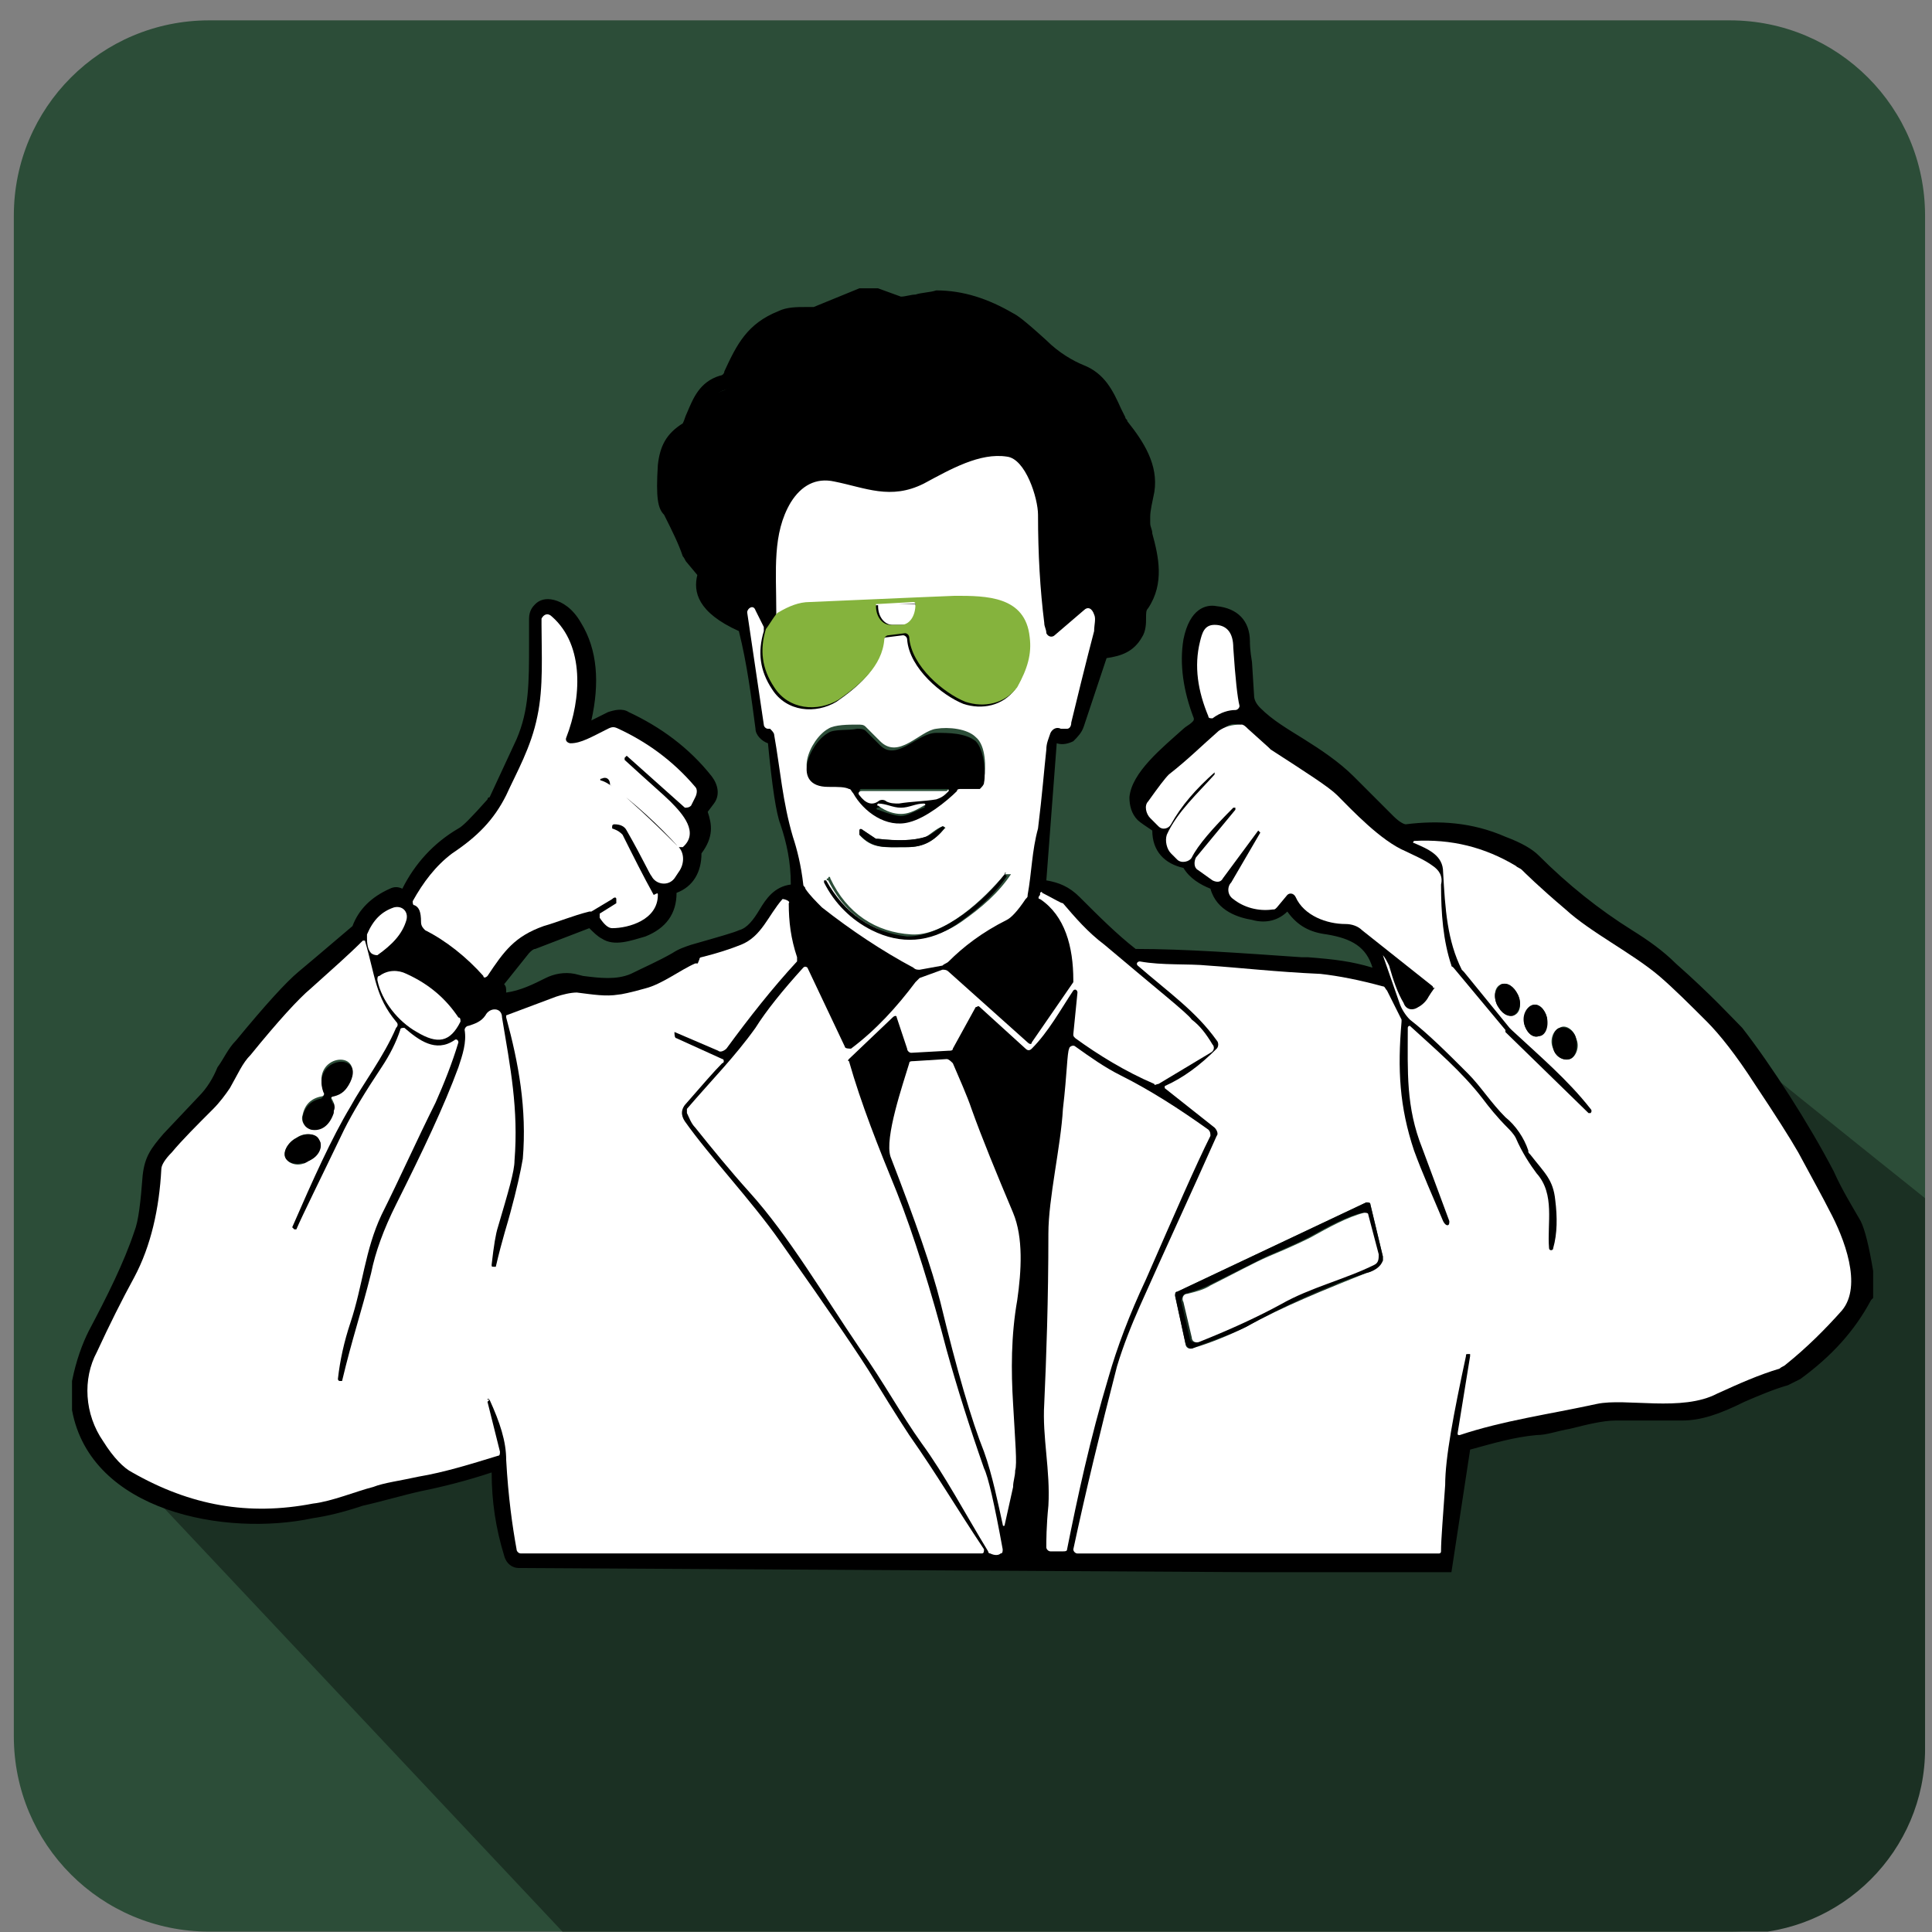 <svg width="93" height="93" viewBox="0 0 93 93" fill="none" xmlns="http://www.w3.org/2000/svg">
<rect x="0" y="0" width="93" height="93" fill="#808080" stroke="none"/>
<g clip-path="url(#clip0_5391_94370)">
<path d="M83.266 92.981H10.066C4.866 92.981 0.666 88.781 0.666 83.581V10.38C0.666 5.18 4.866 0.98 10.066 0.98H83.266C88.466 0.98 92.666 5.18 92.666 10.38V83.581C92.666 88.781 88.466 92.981 83.266 92.981Z" fill="#2C4D38"/>
<path d="M68.767 41.379L72.167 40.879C72.767 41.779 92.667 57.679 92.667 57.679V62.979V84.179C92.667 89.079 88.667 93.079 83.767 93.079H27.167L4.967 69.479L30.767 65.579L68.267 61.379L67.467 48.279L75.667 59.179L76.667 49.479L68.767 41.379Z" fill="#1B3023"/>
<path d="M41.967 14.379L43.067 14.779C43.167 14.779 43.267 14.779 43.267 14.779C43.767 14.779 44.367 14.479 44.867 14.479C46.067 14.479 47.167 14.879 48.267 15.479C48.467 15.579 48.967 15.979 49.767 16.779C50.467 17.379 51.167 17.779 51.767 18.079C52.667 18.379 52.967 19.279 53.467 20.279C53.467 20.379 53.567 20.479 53.667 20.579C54.367 21.479 55.067 22.479 54.867 23.579C54.767 24.079 54.667 24.479 54.567 24.779C54.567 24.979 54.567 25.079 54.567 25.279C54.867 26.379 55.367 27.779 54.567 28.979C54.267 29.479 54.467 29.979 54.267 30.379C53.967 30.879 53.467 31.079 52.767 31.079C52.667 31.079 52.567 31.179 52.567 31.279L51.667 34.879C51.567 35.179 51.267 35.379 50.967 35.279L50.767 35.179C50.567 35.079 50.367 35.279 50.367 35.479L49.767 42.579C49.767 42.679 49.867 42.779 49.967 42.779C50.567 42.779 51.067 42.979 51.567 43.479C52.467 44.379 53.367 45.279 54.367 45.979C54.467 46.079 54.567 46.079 54.667 46.079C57.067 46.079 59.667 46.279 62.567 46.479C64.367 46.679 65.167 46.679 66.467 47.179C66.567 47.179 66.567 47.179 66.567 47.079C66.367 45.279 65.367 44.579 63.767 44.379C62.967 44.279 62.367 43.879 61.967 43.079C61.967 42.979 61.767 42.979 61.767 43.079C61.467 43.679 60.867 43.879 60.267 43.779C59.567 43.579 58.767 43.379 58.567 42.579C58.567 42.479 58.467 42.479 58.467 42.379C57.967 42.279 57.567 41.979 57.167 41.479C57.067 41.379 57.067 41.379 56.967 41.379C56.167 41.179 55.767 40.679 55.867 39.879C55.867 39.779 55.867 39.679 55.767 39.679C55.367 39.479 55.167 39.279 54.967 39.179C53.867 37.979 56.567 36.079 57.567 35.179C57.867 34.979 57.867 34.679 57.767 34.379C57.267 33.179 57.167 31.979 57.367 30.779C57.467 30.179 57.667 29.479 58.367 29.579C59.067 29.679 59.467 30.079 59.567 30.879C59.567 30.979 59.667 31.779 59.767 33.479C59.767 33.879 59.967 34.179 60.167 34.379C61.567 35.679 63.367 36.379 64.567 37.679C65.167 38.279 65.767 38.879 66.467 39.579C66.867 39.979 67.267 40.179 67.467 40.079C68.967 39.879 70.467 39.979 71.967 40.579C72.667 40.879 73.167 41.079 73.467 41.379C74.867 42.779 76.367 43.979 78.067 44.979C78.867 45.479 79.467 45.979 80.067 46.479C81.667 47.979 82.767 48.979 83.167 49.579C84.467 51.179 86.267 53.979 87.467 56.379C87.867 57.279 88.367 58.079 88.767 58.779C88.967 59.179 89.167 59.879 89.367 60.979V62.079C88.667 63.779 87.567 64.979 86.167 65.979C86.067 66.079 85.867 66.179 85.767 66.179C84.967 66.379 84.267 66.679 83.667 67.079C82.667 67.579 81.767 67.879 80.967 67.879C78.967 67.879 77.867 67.879 77.767 67.879C76.667 67.879 75.067 68.379 73.867 68.579C72.667 68.779 71.567 68.979 70.467 69.279C70.367 69.279 70.367 69.379 70.367 69.479L69.767 75.179H60.567L24.967 74.979C24.867 74.979 24.767 74.879 24.767 74.779C24.367 73.379 24.167 71.979 24.167 70.479C24.167 70.379 24.067 70.279 23.967 70.279C22.567 70.779 21.267 71.079 20.167 71.279C18.367 71.579 16.467 72.379 14.967 72.679C11.367 73.279 4.867 72.379 3.967 67.779V66.579C4.167 65.679 4.367 64.879 4.767 64.279C5.667 62.579 6.367 60.979 6.967 59.479C7.167 58.879 7.367 57.979 7.467 56.679C7.467 55.879 7.667 55.479 8.267 54.979C8.667 54.579 9.167 53.979 9.967 53.179C10.767 52.379 11.067 51.379 11.767 50.479C13.167 48.779 14.167 47.679 14.767 47.279C15.967 46.279 16.767 45.479 17.367 45.079C17.467 45.079 17.467 44.979 17.467 44.879C17.767 44.179 18.267 43.679 18.967 43.379C19.167 43.279 19.367 43.479 19.567 43.379C19.667 43.379 19.767 43.279 19.767 43.179C20.267 41.979 21.167 41.079 22.367 40.379C22.767 40.179 23.267 39.679 23.867 38.879C23.867 38.779 23.967 38.779 23.967 38.679C24.867 36.879 25.267 35.879 25.267 35.879C26.067 33.979 25.867 32.379 25.967 29.879C25.967 29.479 26.167 29.379 26.567 29.479C26.867 29.479 27.167 29.779 27.467 30.379C28.367 31.779 28.267 33.679 27.767 35.379C27.767 35.479 27.867 35.679 27.967 35.579L29.367 34.879C29.567 34.779 29.767 34.779 29.967 34.879C31.467 35.579 32.667 36.479 33.767 37.779C33.967 37.979 33.967 38.279 33.767 38.579L33.467 39.079C33.467 39.179 33.467 39.179 33.467 39.279C33.667 39.879 33.767 40.279 33.267 40.879C33.167 40.979 33.167 41.079 33.167 41.179C33.167 41.979 32.767 42.579 32.067 42.779C31.967 42.779 31.967 42.879 31.967 42.979C32.067 43.879 31.667 44.479 30.867 44.779C30.067 45.079 29.067 45.379 28.767 44.379C28.767 44.279 28.667 44.179 28.567 44.279L25.667 45.379C25.467 45.479 25.267 45.579 25.167 45.779L23.767 47.479C23.667 47.579 23.667 47.679 23.767 47.679C23.967 47.879 23.967 48.079 23.867 48.379C23.867 48.479 23.867 48.479 23.967 48.479C24.867 48.379 25.767 48.079 26.567 47.679C26.867 47.479 27.267 47.479 27.667 47.479C28.567 47.579 29.667 47.779 30.567 47.379C31.267 47.079 31.867 46.779 32.567 46.379C32.767 46.279 33.067 46.179 33.367 46.079C34.667 45.679 35.467 45.479 35.667 45.479C36.867 45.179 37.067 43.379 38.067 43.279C38.367 43.279 38.567 42.979 38.567 42.679C38.467 41.679 38.267 40.679 37.967 39.779C37.767 39.279 37.667 37.979 37.367 35.779V35.679C37.267 35.579 37.267 35.579 37.167 35.579C36.967 35.579 36.867 35.479 36.867 35.279C36.667 33.679 36.367 31.979 36.067 30.379C36.067 30.379 36.067 30.279 35.967 30.279C34.967 29.879 33.767 29.179 34.067 27.979C34.067 27.879 34.067 27.779 33.967 27.679L33.367 26.979C33.367 26.979 33.267 26.879 33.267 26.779C33.067 26.179 32.767 25.479 32.367 24.679C32.167 24.379 32.167 23.679 32.267 22.579C32.267 21.879 32.567 21.379 33.167 20.979C33.267 20.879 33.367 20.879 33.367 20.779C33.767 19.879 33.867 19.079 34.867 18.779C35.067 18.679 35.267 18.579 35.367 18.279C35.967 16.979 36.367 16.079 37.667 15.579C38.167 15.379 38.667 15.479 39.267 15.379C39.267 15.379 39.267 15.379 39.367 15.379L41.467 14.479H41.967M37.367 29.379C37.367 29.479 37.467 29.479 37.467 29.479C37.867 29.179 38.367 28.979 38.967 28.979C43.567 28.779 45.967 28.679 45.967 28.679C47.467 28.679 49.367 28.679 49.567 30.679C49.667 31.479 49.467 32.279 48.967 32.879C48.367 33.679 47.367 33.979 46.467 33.579C45.467 33.179 43.867 31.879 43.767 30.479C43.767 30.379 43.667 30.279 43.567 30.279L42.767 30.379C42.667 30.379 42.567 30.479 42.567 30.579C42.467 31.879 41.367 32.879 40.367 33.479C39.367 34.079 37.967 33.979 37.267 32.879C36.767 32.079 36.567 31.079 36.867 30.079C36.867 29.979 36.867 29.979 36.867 29.879L36.467 29.079C36.367 28.879 36.067 28.979 36.067 29.179L36.867 34.579C36.867 34.679 36.967 34.779 37.067 34.779C37.167 34.779 37.167 34.779 37.167 34.779C37.267 34.779 37.367 34.879 37.367 35.079C37.667 36.779 37.767 38.279 38.267 39.979C38.467 40.579 38.567 41.379 38.767 42.279C38.767 42.379 38.767 42.479 38.867 42.479C39.067 42.779 39.267 43.079 39.667 43.379C41.067 44.479 42.467 45.479 44.067 46.279C44.167 46.379 44.267 46.379 44.367 46.379L45.467 46.179C45.567 46.179 45.667 46.079 45.767 45.979C46.467 45.179 47.467 44.579 48.567 43.979C48.767 43.879 49.067 43.579 49.467 42.979C49.467 42.879 49.567 42.879 49.567 42.779C49.767 41.779 49.767 40.779 49.867 39.479C49.967 37.879 50.167 36.579 50.267 35.679C50.267 35.379 50.367 35.079 50.467 34.879C50.567 34.679 50.767 34.579 50.967 34.679C51.067 34.779 51.167 34.779 51.267 34.679C51.367 34.579 51.467 34.479 51.467 34.379C52.267 31.479 52.567 30.079 52.567 29.979C52.667 29.679 52.667 29.379 52.567 29.179C52.467 28.979 52.267 28.879 52.067 28.979L50.667 30.179C50.567 30.279 50.267 30.279 50.267 30.079C50.167 29.979 50.167 29.779 50.167 29.579C49.967 27.979 49.967 26.279 49.867 24.379C49.867 23.579 49.267 21.679 48.367 21.579C47.067 21.379 45.667 22.279 44.367 22.879C42.767 23.679 41.567 23.079 40.067 22.779C39.167 22.579 38.467 22.879 37.967 23.779C37.167 25.679 37.267 27.479 37.367 29.379ZM44.067 29.079L42.267 29.179C42.267 29.179 42.267 29.179 42.267 29.279C42.267 29.779 42.667 30.179 42.967 30.179H43.467C43.767 30.079 44.067 29.679 44.067 29.079ZM28.967 37.479C29.167 37.479 29.367 37.479 29.567 37.679C30.767 38.579 31.867 39.579 32.867 40.679C32.867 40.779 32.967 40.779 33.067 40.679C33.867 39.979 33.067 39.079 32.467 38.479C32.167 38.179 31.467 37.479 30.267 36.479V36.379L30.367 36.279L33.167 38.779C33.267 38.879 33.367 38.879 33.467 38.679L33.667 38.279C33.767 38.079 33.767 37.979 33.667 37.779C32.567 36.479 31.267 35.579 29.967 34.979C29.767 34.879 29.567 34.879 29.467 34.979C28.567 35.379 28.067 35.679 27.667 35.679C27.467 35.679 27.367 35.479 27.467 35.379C28.167 33.579 28.267 30.979 26.767 29.579C26.567 29.479 26.367 29.479 26.267 29.679C26.267 29.779 26.267 29.879 26.267 29.979C26.367 31.379 26.367 32.979 26.067 34.379C25.667 35.879 24.967 37.079 24.567 38.179C23.967 39.479 23.067 40.179 21.967 40.979C21.167 41.579 20.567 42.379 20.067 43.279C19.967 43.379 20.067 43.479 20.167 43.479C20.367 43.579 20.467 43.779 20.467 44.279C20.467 44.479 20.567 44.579 20.667 44.679C21.667 45.279 22.567 45.979 23.467 46.879C23.567 46.979 23.667 46.979 23.667 46.879C24.467 45.679 25.067 44.979 26.367 44.479C27.067 44.179 27.867 43.979 28.567 43.779H28.667L29.667 43.179C29.767 43.179 29.767 43.179 29.867 43.179V43.279V43.379L28.867 43.979C28.767 43.979 28.767 44.079 28.867 44.179C29.067 44.479 29.267 44.679 29.467 44.679C30.367 44.679 31.667 44.379 31.667 43.079C31.667 42.979 31.667 42.979 31.567 42.879C31.067 41.979 30.567 41.079 30.067 39.979C29.967 39.879 29.867 39.779 29.567 39.679V39.579C29.567 39.579 29.567 39.479 29.667 39.479C29.967 39.479 30.167 39.579 30.267 39.779C30.967 41.179 31.367 41.879 31.467 41.979C31.667 42.379 32.267 42.479 32.567 42.079L32.667 41.979C32.967 41.579 32.967 40.979 32.567 40.679C31.267 39.379 30.267 38.479 29.667 37.979C29.467 37.779 29.167 37.679 28.967 37.579C28.867 37.579 28.867 37.479 28.967 37.479ZM59.567 33.979C59.467 33.579 59.367 32.579 59.267 31.179C59.267 30.479 58.967 30.179 58.367 30.079C57.867 30.079 57.767 30.479 57.667 30.879C57.467 32.079 57.567 33.379 58.067 34.479C58.067 34.579 58.167 34.579 58.267 34.579C58.767 34.279 59.167 34.179 59.367 34.179C59.567 34.179 59.667 34.079 59.567 33.979ZM60.667 40.079L59.067 42.379C58.867 42.679 58.967 42.979 59.167 43.179C59.667 43.579 60.367 43.779 61.067 43.679C61.167 43.679 61.267 43.579 61.267 43.579L61.767 42.979C61.867 42.879 62.067 42.879 62.167 43.079C62.567 43.979 63.567 44.379 64.567 44.379C64.867 44.379 65.167 44.479 65.367 44.679L68.767 47.379C68.867 47.479 68.967 47.379 68.967 47.379L69.667 46.579C69.767 46.479 69.767 46.379 69.667 46.379C69.267 45.179 69.067 43.879 69.167 42.479C69.167 42.079 68.967 41.779 68.767 41.579C68.367 41.279 67.967 41.079 67.467 40.879C66.267 40.379 64.867 38.879 64.167 38.179C63.767 37.779 62.667 37.079 60.967 35.979C60.967 35.979 60.867 35.979 60.867 35.879L59.867 34.979C59.767 34.879 59.667 34.879 59.567 34.779C59.167 34.779 58.767 34.779 58.467 35.079C57.767 35.679 56.967 36.379 56.067 37.179C55.867 37.379 55.567 37.779 55.067 38.479C54.867 38.779 54.967 39.079 55.167 39.279L55.567 39.679C55.767 39.879 56.067 39.779 56.167 39.579C56.667 38.779 57.367 37.879 58.267 37.079V37.179C57.667 37.979 56.667 38.879 56.167 39.979C56.067 40.279 56.067 40.679 56.367 40.879L56.667 41.179C56.867 41.379 57.167 41.279 57.367 41.079C57.767 40.379 58.467 39.579 59.367 38.679C59.367 38.679 59.367 38.679 59.467 38.679V38.779L57.567 41.079C57.367 41.279 57.467 41.579 57.667 41.679L58.367 42.179C58.567 42.279 58.767 42.279 58.867 42.079L60.567 39.779L60.667 40.079C60.667 39.979 60.667 39.979 60.667 40.079ZM66.567 45.979L67.367 48.279C67.467 48.579 67.667 48.879 67.867 49.079C68.767 49.879 69.667 50.679 70.667 51.679C71.267 52.279 71.767 53.079 72.467 53.779C72.967 54.279 73.367 54.779 73.567 55.379C73.567 55.479 73.667 55.579 73.667 55.579C74.367 56.479 74.767 56.879 74.867 57.779C74.967 58.579 74.867 59.379 74.767 60.079C74.767 60.079 74.767 60.179 74.667 60.179C74.667 60.179 74.567 60.179 74.567 60.079C74.567 58.879 74.967 57.479 73.967 56.479C73.567 56.079 73.267 55.479 72.967 54.779C72.867 54.579 72.767 54.379 72.567 54.279C72.067 53.779 71.667 53.379 71.367 52.879C70.367 51.479 69.167 50.379 67.867 49.379C67.867 49.379 67.767 49.379 67.767 49.479C67.767 51.479 67.767 53.279 68.467 55.279C69.067 56.879 69.567 58.079 69.767 58.779C69.767 58.879 69.767 58.879 69.667 58.979C69.567 58.979 69.567 58.979 69.467 58.879C68.967 57.679 68.467 56.579 68.067 55.479C67.267 53.379 67.267 51.679 67.467 49.279V49.179L66.767 47.779C66.767 47.679 66.667 47.679 66.567 47.579C65.367 47.179 64.367 46.979 63.567 46.979C61.467 46.879 59.667 46.679 58.167 46.579C57.167 46.479 55.967 46.579 54.867 46.379C54.767 46.379 54.767 46.479 54.767 46.579C56.267 47.879 57.467 48.779 58.567 50.179C58.667 50.279 58.667 50.479 58.567 50.579C57.767 51.379 56.967 51.879 56.067 52.379V52.479L58.467 54.379C58.567 54.479 58.667 54.679 58.567 54.779C57.367 57.579 56.067 60.279 54.867 62.979C54.467 63.879 54.167 64.779 53.767 65.879C52.867 68.879 52.167 71.879 51.667 74.679C51.667 74.779 51.767 74.879 51.867 74.879H69.167C69.267 74.879 69.267 74.779 69.267 74.779C69.367 74.179 69.367 73.179 69.467 71.579C69.567 70.179 69.867 68.179 70.467 65.379C70.467 65.279 70.567 65.279 70.567 65.279H70.667C70.667 65.279 70.767 65.279 70.667 65.379L70.067 69.079C70.067 69.179 70.067 69.179 70.167 69.179C72.367 68.479 74.567 68.179 76.767 67.679C78.167 67.379 80.867 67.979 82.567 67.179C83.567 66.679 84.567 66.279 85.567 65.979C85.667 65.979 85.767 65.879 85.867 65.779C86.867 64.979 87.767 64.179 88.567 63.179C89.567 61.979 88.767 59.679 87.967 58.379C87.667 57.779 87.167 56.879 86.467 55.579C86.167 54.979 85.467 53.879 84.367 52.279C83.467 50.879 82.667 49.879 82.067 49.279C81.167 48.479 80.467 47.679 79.767 47.079C78.567 45.979 76.467 44.879 75.267 43.879C73.967 42.679 73.267 42.079 73.167 41.979C73.067 41.879 72.967 41.779 72.867 41.779C71.367 40.879 69.767 40.479 67.967 40.579C67.867 40.579 67.867 40.679 67.967 40.679C68.667 40.979 69.367 41.279 69.367 42.079C69.467 43.879 69.467 45.379 70.267 46.779C70.267 46.879 70.367 46.879 70.367 46.879L72.567 49.579L72.667 49.679C74.067 50.879 75.367 51.979 76.467 53.479C76.467 53.479 76.467 53.579 76.467 53.679C76.467 53.679 76.467 53.679 76.367 53.679L72.367 49.779C72.367 49.779 72.367 49.779 72.367 49.679L69.867 46.679C69.867 46.579 69.767 46.579 69.667 46.679C69.367 47.079 68.967 47.579 68.667 48.079C68.567 48.279 68.367 48.479 68.167 48.579C67.967 48.679 67.667 48.579 67.467 48.379C67.167 47.779 66.967 47.179 66.767 46.579C66.767 46.179 66.667 46.079 66.567 45.979ZM50.067 43.279C51.367 44.079 51.767 45.579 51.667 47.079C51.667 47.179 51.667 47.179 51.667 47.179L49.667 50.079C49.567 50.179 49.467 50.179 49.467 50.079L45.667 46.679C45.567 46.579 45.467 46.579 45.367 46.579L44.267 46.979C44.167 46.979 44.067 47.079 44.067 47.179C43.167 48.479 42.167 49.479 40.967 50.379C40.867 50.479 40.767 50.379 40.667 50.279L38.867 46.479C38.867 46.379 38.767 46.379 38.667 46.479C37.667 47.579 36.967 48.579 36.367 49.379C35.367 50.779 34.267 51.879 33.067 53.279C32.967 53.379 32.967 53.479 33.067 53.479C33.167 53.679 33.267 53.879 33.467 54.179C34.267 55.179 35.167 56.279 36.067 57.279C37.867 59.379 39.667 62.279 41.367 64.779C42.467 66.479 43.367 67.979 44.367 69.379C45.467 70.879 46.467 72.779 47.567 74.579L47.667 74.679C47.867 74.779 48.067 74.779 48.167 74.679C48.267 74.679 48.267 74.579 48.267 74.479C47.767 72.279 47.467 71.079 47.367 70.579C46.667 68.579 46.067 66.679 45.567 64.879C44.867 62.179 44.067 59.279 43.167 57.279C42.267 55.179 41.467 53.079 40.867 50.979C40.867 50.879 40.867 50.879 40.867 50.879L42.967 48.979C43.067 48.979 43.067 48.979 43.167 48.979L43.667 50.479C43.667 50.579 43.767 50.679 43.867 50.679L45.667 50.579C45.767 50.579 45.867 50.479 45.867 50.479L46.967 48.479C46.967 48.379 47.067 48.379 47.167 48.479L49.367 50.479C49.467 50.579 49.567 50.579 49.667 50.479C50.467 49.779 51.067 48.579 51.667 47.679C51.767 47.579 51.867 47.679 51.867 47.779L51.667 49.779C51.667 49.879 51.667 49.979 51.767 49.979C52.867 50.779 54.167 51.479 55.567 52.179C55.667 52.179 55.767 52.179 55.767 52.179L58.267 50.679C58.367 50.579 58.467 50.379 58.367 50.279C58.067 49.879 57.767 49.479 57.367 49.079C57.167 48.879 55.767 47.679 53.167 45.479C52.367 44.779 51.767 44.079 51.167 43.479C51.067 43.379 50.767 43.279 50.167 42.979H50.067V43.079C49.967 43.179 49.967 43.279 50.067 43.279ZM37.967 43.479C37.967 43.279 37.767 43.179 37.667 43.379C36.967 44.079 36.767 45.179 35.667 45.579C35.167 45.779 34.467 45.979 33.767 46.179C33.667 46.179 33.667 46.279 33.667 46.279L32.367 49.479C32.367 49.579 32.367 49.679 32.467 49.779L34.567 50.679C34.667 50.779 34.867 50.679 34.967 50.579C36.067 49.079 37.167 47.679 38.367 46.379C38.467 46.279 38.467 46.179 38.367 46.179C38.067 45.279 37.967 44.379 37.967 43.479ZM18.067 45.879C18.767 45.479 19.267 44.879 19.467 44.179C19.567 43.779 19.267 43.479 18.867 43.579C18.267 43.779 17.767 44.279 17.567 44.879C17.567 44.979 17.567 45.079 17.567 45.079C17.667 45.479 17.767 45.679 17.767 45.779C17.867 45.879 17.967 45.979 18.067 45.879ZM23.567 67.379C24.067 68.379 24.367 69.379 24.367 70.179C24.467 71.979 24.567 73.379 24.867 74.479C24.867 74.579 24.967 74.679 25.067 74.679H46.967C47.067 74.679 47.067 74.579 47.067 74.479C45.667 72.379 44.867 70.979 43.467 68.979C43.467 68.879 42.867 67.979 41.767 66.279C41.167 65.279 39.667 63.079 37.267 59.679C35.867 57.679 33.767 55.579 32.667 53.879C32.467 53.579 32.467 53.279 32.767 52.979C33.467 52.079 34.067 51.479 34.467 51.079C34.567 50.979 34.467 50.879 34.467 50.879L32.267 49.879C32.167 49.879 32.067 49.679 32.167 49.579L33.367 46.379C33.367 46.279 33.367 46.279 33.267 46.279H33.167C32.467 46.579 31.567 47.279 30.767 47.479C30.067 47.679 29.667 47.779 29.467 47.779C28.967 47.779 28.267 47.779 27.467 47.679C27.167 47.679 26.767 47.679 26.467 47.879L24.067 48.779C24.067 48.779 24.067 48.779 24.067 48.879C24.667 51.079 25.067 53.379 24.867 55.679C24.867 56.279 24.667 57.179 24.267 58.279C24.167 58.779 23.867 59.579 23.567 60.879H23.467C23.367 60.879 23.367 60.779 23.367 60.779C23.467 59.879 23.667 59.279 23.667 58.979C24.167 57.279 24.367 56.279 24.467 55.779C24.667 53.279 24.267 51.379 23.867 48.879C23.767 48.479 23.267 48.379 23.067 48.779C22.867 49.079 22.667 49.279 22.267 49.279C22.167 49.279 22.067 49.379 22.067 49.479C22.067 50.079 21.967 50.679 21.767 51.279C21.067 53.079 20.067 55.279 18.767 57.879C18.167 58.979 17.767 60.079 17.567 61.179C17.167 63.279 16.667 64.279 16.167 66.379H16.067C16.067 66.379 15.967 66.379 15.967 66.279C16.067 65.379 16.267 64.479 16.567 63.579C17.167 61.779 17.267 60.079 18.067 58.379C18.967 56.579 19.767 54.779 20.667 52.979C21.167 51.979 21.467 50.979 21.767 50.079C21.767 49.979 21.667 49.879 21.567 49.979C20.667 50.579 19.867 49.979 19.167 49.379C19.067 49.279 18.967 49.379 18.967 49.479C18.767 50.079 18.467 50.679 18.067 51.279C17.267 52.479 16.667 53.479 16.267 54.279C15.067 56.679 14.267 58.279 13.967 59.079C13.967 59.079 13.867 59.179 13.867 59.079L13.767 58.979C14.767 56.679 15.767 54.679 16.567 53.179C17.167 52.079 18.267 50.779 18.767 49.379C18.767 49.279 18.767 49.179 18.767 49.079C17.767 47.879 17.767 46.879 17.267 45.179C17.267 45.179 17.167 45.079 17.167 45.179C16.467 45.779 15.667 46.579 14.667 47.479C14.067 48.079 13.067 49.079 11.767 50.679C11.467 51.079 11.167 51.579 10.767 52.279C10.567 52.679 10.267 52.979 9.967 53.279C9.167 54.079 8.467 54.779 7.967 55.379C7.667 55.679 7.567 55.979 7.467 56.179C7.667 58.179 7.267 59.979 6.467 61.579C5.867 62.679 5.367 63.879 4.667 65.179C4.067 66.479 4.067 68.279 4.967 69.479C5.467 70.179 5.967 70.679 6.367 70.979C9.067 72.579 11.967 73.079 15.067 72.479C15.867 72.279 17.167 71.879 17.967 71.679C18.467 71.479 19.267 71.379 20.167 71.179C21.367 70.979 22.667 70.679 23.967 70.179C24.067 70.179 24.067 70.079 24.067 69.979L23.467 67.579C23.467 67.479 23.467 67.479 23.567 67.379ZM22.067 48.979C21.467 48.079 20.667 47.379 19.567 46.879C19.067 46.679 18.667 46.679 18.267 46.979C18.167 46.979 18.167 47.079 18.167 47.179C18.367 48.279 19.167 49.179 20.067 49.679C20.967 50.279 21.667 50.179 22.167 49.179C22.167 49.079 22.167 48.979 22.067 48.979ZM51.367 74.579C51.867 71.979 52.467 69.279 53.367 66.279C53.767 64.879 54.367 63.279 55.167 61.579C56.567 58.379 57.667 56.079 58.267 54.679C58.267 54.579 58.267 54.479 58.167 54.379C56.867 53.379 55.467 52.479 53.967 51.779C53.067 51.379 52.367 50.879 51.767 50.379C51.667 50.279 51.467 50.379 51.467 50.479C51.467 50.679 51.367 51.679 51.167 53.379C50.967 55.179 50.467 57.679 50.467 59.379C50.367 62.679 50.367 65.379 50.267 67.579C50.167 69.279 50.567 70.779 50.467 72.479C50.367 73.479 50.367 74.179 50.367 74.479C50.367 74.579 50.467 74.679 50.567 74.679H51.167C51.267 74.779 51.367 74.679 51.367 74.579ZM48.367 73.379L48.767 71.579C48.867 71.279 48.867 71.079 48.867 70.779C48.867 70.479 48.867 69.479 48.767 67.579C48.667 65.979 48.667 64.279 48.867 62.479C49.067 61.079 49.167 59.479 48.667 58.279C47.867 56.379 47.267 54.779 46.667 53.279C46.467 52.679 45.967 51.779 45.767 51.079C45.767 50.979 45.567 50.879 45.467 50.879L43.867 50.979C43.767 50.979 43.667 51.079 43.667 51.079C43.367 52.079 42.367 54.679 42.767 55.579C43.967 58.679 44.767 60.979 45.167 62.579C45.967 65.779 46.667 68.179 47.267 69.779C47.667 70.879 47.967 72.379 48.167 73.279C48.167 73.479 48.267 73.479 48.367 73.379Z" fill="black"/>
<path d="M69.867 75.679H60.267L24.967 75.479C24.667 75.479 24.367 75.279 24.267 74.879C23.867 73.579 23.667 72.279 23.667 70.879C22.467 71.279 21.267 71.579 20.267 71.779C19.367 71.979 18.367 72.279 17.467 72.479C16.567 72.779 15.767 72.979 15.067 73.079C10.867 73.979 4.367 72.779 3.467 67.879V66.479C3.667 65.479 3.967 64.679 4.267 64.079C5.167 62.379 5.967 60.779 6.467 59.279C6.667 58.779 6.767 57.879 6.867 56.579C6.967 55.679 7.267 55.279 7.867 54.579L9.567 52.779C9.967 52.379 10.267 51.879 10.467 51.379C10.767 50.979 10.967 50.479 11.367 50.079C12.767 48.379 13.767 47.279 14.367 46.779C15.567 45.779 16.367 45.079 16.967 44.579C17.267 43.779 17.867 43.179 18.767 42.779C18.967 42.679 19.167 42.679 19.367 42.779C19.967 41.579 20.867 40.579 22.067 39.879C22.267 39.779 22.667 39.379 23.467 38.479C23.467 38.479 23.467 38.379 23.567 38.379L24.867 35.579C25.467 34.179 25.467 32.879 25.467 30.979C25.467 30.579 25.467 30.179 25.467 29.779C25.467 29.379 25.667 29.179 25.767 29.079C25.967 28.879 26.267 28.779 26.667 28.879C27.067 28.979 27.567 29.279 27.967 29.979C28.767 31.279 28.867 32.879 28.467 34.679L29.267 34.279C29.567 34.179 29.967 34.079 30.267 34.279C31.767 34.979 33.167 35.979 34.267 37.379C34.567 37.779 34.667 38.279 34.367 38.679L34.067 39.079C34.267 39.679 34.367 40.279 33.767 41.079C33.767 41.979 33.367 42.679 32.567 42.979C32.567 43.979 32.067 44.679 31.067 45.079C30.367 45.279 29.567 45.579 28.967 45.179C28.767 45.079 28.567 44.879 28.367 44.679L25.767 45.679C25.667 45.679 25.567 45.779 25.467 45.879L24.267 47.379C24.367 47.479 24.367 47.579 24.367 47.779C25.067 47.679 25.667 47.379 26.267 47.079C26.667 46.879 27.167 46.779 27.667 46.879L28.067 46.979C28.867 47.079 29.667 47.179 30.367 46.879C30.967 46.579 31.667 46.279 32.367 45.879C32.667 45.679 32.967 45.579 33.267 45.479C34.667 45.079 35.367 44.879 35.567 44.779C35.967 44.679 36.267 44.279 36.567 43.779C36.867 43.279 37.267 42.679 38.067 42.579C38.067 41.479 37.867 40.579 37.567 39.679C37.367 39.179 37.167 37.879 36.967 35.779C36.667 35.679 36.367 35.379 36.367 35.079C36.167 33.579 35.967 31.979 35.567 30.379C33.567 29.479 33.367 28.479 33.567 27.679L33.067 27.079C32.967 26.979 32.967 26.879 32.867 26.779C32.667 26.179 32.367 25.579 31.967 24.779C31.667 24.479 31.567 23.979 31.667 22.379C31.767 21.479 32.067 20.879 32.867 20.379C32.967 20.179 32.967 20.079 33.067 19.879C33.367 19.179 33.667 18.379 34.667 18.079C34.767 18.079 34.867 17.979 34.867 17.879C35.467 16.579 35.967 15.579 37.467 14.979C37.867 14.779 38.367 14.779 38.767 14.779C38.867 14.779 39.067 14.779 39.167 14.779L41.367 13.879H42.267L43.367 14.279C43.567 14.279 43.867 14.179 44.067 14.179C44.367 14.079 44.767 14.079 45.067 13.979C46.367 13.979 47.567 14.379 48.767 15.079C48.967 15.179 49.267 15.379 50.367 16.379C50.967 16.979 51.667 17.379 52.167 17.579C53.167 17.979 53.567 18.779 53.967 19.679L54.167 20.079C54.167 20.179 54.267 20.179 54.267 20.279C55.067 21.279 55.767 22.379 55.567 23.679C55.467 24.179 55.367 24.579 55.367 24.879C55.367 24.979 55.367 25.079 55.367 25.179C55.367 25.379 55.467 25.479 55.467 25.679C55.767 26.779 56.067 28.079 55.267 29.279C55.167 29.379 55.167 29.479 55.167 29.779C55.167 29.979 55.167 30.379 54.967 30.679C54.567 31.379 53.967 31.579 53.267 31.679L52.167 34.979C52.067 35.279 51.867 35.479 51.667 35.679C51.467 35.779 51.167 35.879 50.867 35.779L50.367 42.379C50.967 42.479 51.467 42.679 51.967 43.179C52.867 44.079 53.767 44.979 54.667 45.679C57.067 45.679 59.767 45.879 62.667 46.079H62.967C64.267 46.179 65.067 46.279 66.067 46.579C65.767 45.579 65.067 45.179 63.867 44.979C63.067 44.879 62.467 44.579 61.967 43.879C61.567 44.279 60.967 44.479 60.267 44.279C59.667 44.179 58.567 43.879 58.267 42.779C57.767 42.579 57.267 42.279 56.967 41.779C56.067 41.579 55.467 40.979 55.467 39.979C55.167 39.779 54.867 39.579 54.767 39.479C54.467 39.179 54.367 38.779 54.367 38.379C54.467 37.179 55.967 35.979 56.967 35.079C57.067 34.979 57.267 34.879 57.367 34.779C57.467 34.679 57.467 34.679 57.467 34.579C56.967 33.279 56.767 31.979 56.967 30.779C57.267 29.279 58.067 29.079 58.567 29.179C59.567 29.279 60.167 29.879 60.167 30.879C60.167 30.979 60.167 31.279 60.267 31.879L60.367 33.479C60.367 33.679 60.467 33.879 60.667 34.079C61.267 34.679 61.967 35.079 62.767 35.579C63.567 36.079 64.467 36.679 65.167 37.379C65.767 37.979 66.367 38.579 67.067 39.279C67.467 39.679 67.667 39.679 67.667 39.679C69.267 39.479 70.867 39.579 72.467 40.279C73.267 40.579 73.767 40.879 74.067 41.179C75.467 42.579 76.967 43.779 78.567 44.779C79.367 45.279 80.067 45.779 80.667 46.379C82.367 47.879 83.367 48.979 83.867 49.479C85.267 51.279 87.067 54.079 88.267 56.379C88.667 57.279 89.167 58.079 89.567 58.779C89.767 59.179 89.967 59.979 90.167 61.179V62.479L90.067 62.579C89.267 64.079 88.167 65.279 86.667 66.379C86.467 66.479 86.267 66.579 86.067 66.679C85.367 66.879 84.667 67.179 83.967 67.479C82.767 68.079 81.867 68.379 80.967 68.379H77.767C77.167 68.379 76.367 68.579 75.567 68.779C74.967 68.879 74.467 69.079 73.967 69.079C72.867 69.179 71.867 69.479 70.767 69.779L69.867 75.679ZM48.667 74.679H49.867C49.867 74.379 49.867 73.679 49.967 72.679C50.067 71.779 49.967 70.979 49.867 70.179C49.767 69.379 49.767 68.579 49.767 67.779C49.867 65.479 49.967 62.679 49.967 59.579C49.967 58.479 50.167 57.179 50.367 55.979C50.467 55.079 50.667 54.279 50.667 53.579C50.867 51.879 50.867 50.879 50.967 50.679C50.967 50.579 51.067 50.379 51.067 50.279C51.067 50.179 50.967 50.079 50.967 49.879V49.479C50.567 49.979 50.167 50.579 49.767 50.979C49.467 51.279 49.067 51.279 48.767 50.979L46.967 49.279L46.167 50.779C46.167 50.879 46.067 50.879 46.067 50.879V50.979C46.167 51.279 46.367 51.579 46.467 51.979C46.667 52.379 46.867 52.879 46.967 53.279C47.467 54.679 48.167 56.379 48.867 58.179C49.467 59.479 49.267 61.179 49.167 62.679C48.967 64.379 48.967 65.979 49.067 67.679C49.267 70.479 49.267 70.779 49.167 70.879C49.167 71.179 49.067 71.479 49.067 71.779L48.567 73.979H48.367C48.367 74.179 48.467 74.279 48.467 74.479C48.667 74.479 48.667 74.579 48.667 74.679ZM52.267 74.379H68.867C68.867 73.779 68.967 72.779 69.067 71.579C69.167 70.179 69.467 68.179 70.167 65.279C70.267 64.979 70.567 64.779 70.867 64.779C71.267 64.879 71.467 65.179 71.367 65.479L70.867 68.479C72.067 68.079 73.367 67.879 74.567 67.679C75.367 67.579 76.067 67.379 76.867 67.179C77.467 67.079 78.267 67.079 79.067 67.079C80.267 67.079 81.667 67.179 82.567 66.679C83.667 66.179 84.667 65.679 85.667 65.379C85.667 65.379 85.767 65.379 85.767 65.279C86.767 64.479 87.567 63.679 88.367 62.779C89.067 61.879 88.567 59.979 87.767 58.479C87.467 57.879 86.967 56.979 86.267 55.679C85.967 55.079 85.267 53.979 84.267 52.479C83.367 51.079 82.567 50.079 81.967 49.579C81.067 48.779 80.367 47.979 79.667 47.379C79.067 46.879 78.267 46.279 77.467 45.779C76.667 45.279 75.867 44.679 75.267 44.179C73.967 42.979 73.267 42.379 73.167 42.279C73.067 42.179 73.067 42.179 72.967 42.179C71.967 41.579 70.867 41.279 69.767 41.079C69.967 41.379 70.167 41.679 70.167 42.079V42.179C70.267 43.879 70.267 45.279 70.967 46.579L73.267 49.379L73.967 50.079C75.167 51.079 76.267 52.079 77.167 53.279C77.367 53.479 77.367 53.879 77.067 54.079L76.967 54.179L76.467 54.279L76.267 54.079L72.167 50.079L69.967 47.479C69.767 47.779 69.467 48.079 69.267 48.379C69.067 48.679 68.867 48.879 68.667 48.979C69.467 49.679 70.267 50.479 71.067 51.279C71.367 51.579 71.667 51.879 71.867 52.279C72.167 52.679 72.467 53.079 72.767 53.379C73.267 53.879 73.767 54.479 73.967 55.179C73.967 55.179 73.967 55.279 74.067 55.279C74.167 55.479 74.267 55.579 74.367 55.779C74.867 56.379 75.267 56.879 75.267 57.879C75.367 58.779 75.267 59.579 75.067 60.379L74.967 60.779H74.467C74.167 60.779 73.967 60.479 73.967 60.179C73.967 59.879 73.967 59.579 73.967 59.279C74.067 58.379 74.067 57.579 73.467 56.979C73.067 56.479 72.667 55.879 72.367 55.179C72.267 55.079 72.267 54.979 72.167 54.879C71.667 54.379 71.167 53.879 70.867 53.479C70.067 52.379 69.167 51.479 68.167 50.679C68.167 52.279 68.267 53.679 68.867 55.279C69.467 56.879 69.967 58.079 70.167 58.879C70.267 59.179 70.167 59.479 69.867 59.679L69.667 59.779H69.367C69.167 59.679 69.067 59.579 68.967 59.479C68.467 58.279 67.967 57.079 67.567 55.979C66.767 53.779 66.667 51.979 66.867 49.679L66.267 48.379C65.167 48.079 64.267 47.879 63.467 47.779C61.267 47.679 59.467 47.479 58.067 47.379C57.667 47.379 57.267 47.379 56.767 47.279C56.567 47.279 56.267 47.279 56.067 47.279C57.167 48.179 58.067 48.979 58.967 50.179C59.167 50.479 59.167 50.979 58.867 51.279C58.267 51.879 57.567 52.379 56.867 52.779L58.767 54.279C59.067 54.479 59.167 54.979 58.967 55.279C57.767 58.079 56.467 60.779 55.267 63.479C54.867 64.279 54.567 65.279 54.267 66.279C53.467 68.879 52.767 71.679 52.267 74.379ZM50.867 74.279C51.367 71.779 51.967 69.079 52.767 66.179C53.167 64.679 53.767 63.079 54.567 61.379C55.967 58.379 56.967 56.079 57.667 54.679C56.367 53.679 55.067 52.879 53.767 52.279C53.067 51.979 52.467 51.579 51.967 51.179C51.967 51.679 51.867 52.479 51.767 53.479C51.667 54.279 51.567 55.079 51.467 55.979C51.267 57.179 51.067 58.479 51.067 59.479C50.967 62.679 50.967 65.379 50.867 67.679C50.867 68.479 50.867 69.179 50.967 69.879C51.067 70.779 51.167 71.579 51.067 72.579C50.967 73.379 50.967 73.879 50.867 74.279ZM25.267 74.279H46.267C45.867 73.679 45.567 73.179 45.267 72.679C44.567 71.679 43.967 70.679 43.167 69.479C43.167 69.379 42.867 68.979 41.467 66.779C40.867 65.779 39.267 63.579 36.967 60.179C36.267 59.179 35.467 58.179 34.667 57.279C33.767 56.279 32.967 55.279 32.367 54.379C32.067 53.879 32.067 53.279 32.467 52.879C33.067 52.279 33.467 51.679 33.867 51.279L32.067 50.479C31.667 50.279 31.567 49.879 31.667 49.579L32.567 47.379C32.067 47.679 31.567 47.979 30.967 48.179C29.867 48.479 29.667 48.479 29.567 48.479C28.967 48.479 28.267 48.479 27.467 48.379C27.267 48.379 26.967 48.379 26.767 48.479L24.767 49.279C25.367 51.779 25.667 53.879 25.467 55.879C25.367 56.479 25.267 57.379 24.867 58.579C24.767 59.079 24.467 59.879 24.167 61.179L24.067 61.579H23.367L23.067 61.379C22.967 61.279 22.867 61.079 22.967 60.879C23.067 59.979 23.267 59.379 23.367 58.979C23.967 56.979 24.067 56.179 24.067 55.879C24.267 53.579 23.967 51.879 23.567 49.579V49.279C23.367 49.579 23.067 49.779 22.767 49.879C22.767 50.479 22.667 51.079 22.367 51.679C21.667 53.479 20.667 55.679 19.367 58.279C18.767 59.379 18.467 60.379 18.267 61.379C18.067 62.579 17.767 63.479 17.467 64.379C17.267 65.079 17.067 65.779 16.867 66.679L16.667 66.979H15.967L15.667 66.779C15.567 66.679 15.467 66.479 15.567 66.279C15.667 65.379 15.867 64.379 16.167 63.479C16.367 62.779 16.567 62.179 16.667 61.479C16.867 60.379 17.167 59.279 17.667 58.179C18.567 56.379 19.367 54.579 20.267 52.779C20.567 52.079 20.867 51.379 21.167 50.679C20.467 50.779 19.867 50.379 19.367 50.079C19.167 50.579 18.967 51.079 18.567 51.479C17.767 52.679 17.167 53.579 16.767 54.379C15.467 56.979 14.767 58.479 14.467 59.179L14.367 59.379L14.067 59.479C13.867 59.479 13.667 59.479 13.567 59.379L13.267 59.079L13.367 58.779C14.367 56.379 15.367 54.479 16.167 52.879C16.367 52.479 16.667 52.079 16.967 51.579C17.467 50.779 17.967 50.079 18.367 49.179C17.567 48.179 17.367 47.279 17.067 46.079V45.979C16.567 46.479 15.867 47.079 15.167 47.779C14.567 48.279 13.567 49.379 12.267 50.979C12.067 51.279 11.867 51.579 11.567 52.079L11.367 52.479C11.167 52.879 10.867 53.279 10.567 53.579C9.767 54.379 9.067 55.079 8.567 55.679C8.267 55.979 8.267 56.179 8.267 56.179C8.167 58.079 7.667 59.979 6.867 61.579C6.267 62.679 5.767 63.879 5.067 65.179C4.467 66.379 4.567 67.979 5.367 68.979C5.867 69.679 6.267 70.079 6.667 70.279C9.267 71.779 12.067 72.279 14.967 71.679C15.567 71.579 16.467 71.279 17.267 71.079L17.867 70.879C18.467 70.679 19.167 70.579 20.067 70.379C21.167 70.179 22.367 69.879 23.467 69.479L22.867 66.879L23.367 66.579L23.667 66.679C23.767 66.679 23.967 66.879 23.967 66.979C24.467 68.079 24.767 69.079 24.867 69.979C24.967 71.879 25.067 73.179 25.267 74.279ZM33.467 53.579C33.567 53.679 33.667 53.879 33.767 53.979C34.567 54.979 35.467 56.079 36.367 57.079C37.767 58.679 39.167 60.779 40.567 62.879C40.967 63.479 41.367 64.079 41.767 64.579C42.267 65.279 42.667 65.979 43.167 66.679C43.667 67.579 44.167 68.379 44.767 69.079C45.467 69.979 46.067 71.079 46.767 72.179C47.067 72.679 47.367 73.179 47.667 73.679C47.267 71.679 47.067 70.979 46.967 70.679C46.267 68.679 45.567 66.779 45.167 64.979C44.367 61.879 43.567 59.179 42.767 57.479C41.867 55.379 41.067 53.279 40.467 51.179C40.467 51.079 40.467 50.879 40.467 50.779C40.367 50.679 40.267 50.579 40.267 50.479L38.667 47.179C37.867 48.079 37.267 48.879 36.767 49.579C36.067 50.579 35.367 51.379 34.567 52.279C34.067 52.879 33.767 53.179 33.467 53.579ZM44.067 51.579C43.167 54.279 43.067 55.179 43.167 55.579C44.367 58.679 45.167 61.079 45.567 62.679C46.367 65.879 47.067 68.279 47.667 69.779C47.867 70.279 48.067 70.879 48.167 71.479C48.267 71.279 48.267 70.979 48.267 70.779C48.267 70.679 48.267 70.079 48.167 67.679C48.067 65.879 48.067 64.179 48.267 62.479C48.467 61.179 48.567 59.679 48.067 58.479C47.267 56.579 46.567 54.879 46.067 53.479C45.967 53.079 45.767 52.679 45.567 52.279C45.467 51.979 45.267 51.679 45.167 51.379L44.067 51.579ZM41.367 51.179C41.667 52.179 41.967 53.079 42.367 54.079C42.567 53.179 42.867 52.179 43.267 51.079C43.267 50.979 43.267 50.979 43.367 50.979C43.367 50.879 43.267 50.879 43.267 50.779L42.967 49.879L41.367 51.179ZM52.067 49.679C53.067 50.379 54.267 51.079 55.567 51.679L57.767 50.379C57.567 50.079 57.267 49.779 56.967 49.479C56.867 49.379 56.267 48.879 52.767 45.979C52.467 45.679 52.167 45.379 51.867 45.079C52.067 45.679 52.067 46.379 52.067 47.079C52.067 47.179 52.067 47.279 51.967 47.279C52.067 47.379 52.167 47.579 52.167 47.779L52.067 49.679ZM43.467 48.679C43.567 48.779 43.567 48.779 43.667 48.879L44.067 50.179L45.467 50.079L46.467 48.279C46.467 48.279 46.467 48.279 46.467 48.179L45.267 47.079L44.267 47.479C44.067 47.979 43.767 48.279 43.467 48.679ZM32.967 49.379L34.667 50.079C35.667 48.679 36.767 47.279 37.867 46.079C37.667 45.579 37.567 44.979 37.467 44.479C37.067 45.079 36.667 45.679 35.867 45.979C35.367 46.179 34.767 46.379 34.067 46.479L32.967 49.379ZM38.967 46.179C39.067 46.279 39.167 46.279 39.167 46.379L40.867 49.779C41.867 48.979 42.767 47.979 43.567 46.879C43.567 46.879 43.567 46.879 43.567 46.779C42.067 45.979 40.667 44.979 39.267 43.879C38.967 43.679 38.767 43.379 38.567 43.179C38.567 43.179 38.567 43.179 38.467 43.279C38.467 43.379 38.467 43.379 38.467 43.479C38.467 44.279 38.567 45.079 38.867 45.779C38.967 45.979 38.967 46.079 38.967 46.179ZM18.767 47.279C18.967 48.079 19.567 48.779 20.367 49.279C20.767 49.479 21.067 49.579 21.267 49.579C21.367 49.579 21.567 49.379 21.667 49.179C21.167 48.379 20.367 47.779 19.467 47.379C19.167 47.179 18.967 47.179 18.767 47.279ZM46.067 46.479L49.367 49.479L51.067 46.879C51.167 45.779 50.967 44.379 49.767 43.579C49.767 43.579 49.767 43.579 49.667 43.579C49.267 44.179 48.967 44.479 48.667 44.579C47.667 45.179 46.767 45.779 46.067 46.479ZM18.967 46.179C19.167 46.179 19.467 46.279 19.667 46.379C20.867 46.879 21.767 47.679 22.467 48.679C22.467 48.679 22.467 48.779 22.567 48.779L22.667 48.679C22.767 48.479 22.967 48.279 23.167 48.179V48.079C23.167 47.979 23.167 47.879 23.167 47.879C23.067 47.779 22.967 47.679 22.967 47.479C22.867 47.479 22.867 47.379 22.767 47.279C21.967 46.379 21.067 45.679 20.067 45.179C19.867 45.079 19.767 44.879 19.667 44.679C19.367 45.279 18.867 45.779 18.167 46.179C18.167 46.179 18.067 46.179 18.067 46.279C18.467 46.279 18.767 46.179 18.967 46.179ZM67.567 46.879C67.667 47.279 67.867 47.679 68.067 48.079C68.167 48.079 68.267 47.979 68.367 47.779C68.367 47.679 68.467 47.679 68.467 47.579L67.567 46.879ZM61.967 42.279C62.267 42.279 62.567 42.479 62.667 42.679C63.067 43.579 64.167 43.679 64.567 43.679C64.967 43.679 65.367 43.879 65.667 44.079L68.867 46.579L69.267 46.079C68.867 44.879 68.767 43.479 68.767 42.079C68.767 41.879 68.667 41.679 68.567 41.579C68.167 41.279 67.767 41.079 67.367 40.879C66.167 40.379 65.067 39.179 64.267 38.379L63.967 38.079C63.667 37.779 62.967 37.279 60.867 35.879C60.767 35.879 60.767 35.779 60.667 35.779L59.667 34.879C59.167 34.779 59.067 34.979 58.867 35.079C58.167 35.679 57.367 36.379 56.467 37.179C56.367 37.279 56.167 37.579 55.567 38.379C55.567 38.479 55.567 38.479 55.567 38.579L55.867 38.879C56.367 37.979 57.067 37.179 58.067 36.379L58.467 36.079L58.967 36.579L59.067 36.879C59.067 37.079 58.967 37.179 58.867 37.279C58.767 37.479 58.567 37.579 58.367 37.779C57.667 38.479 57.067 39.179 56.667 40.079C56.667 40.179 56.667 40.279 56.767 40.379L56.967 40.579C57.367 39.879 58.067 39.079 59.067 38.079L59.367 37.779L59.867 38.079L60.167 38.379L59.867 38.979L57.967 41.379L58.567 41.779L60.467 39.279L61.067 39.579L61.467 39.879L61.167 40.379L59.567 42.679C59.567 42.679 59.567 42.779 59.567 42.879C59.967 43.179 60.467 43.379 61.067 43.279L61.567 42.679C61.567 42.379 61.767 42.279 61.967 42.279ZM20.767 44.379C21.667 44.879 22.567 45.579 23.367 46.379C24.067 45.379 24.667 44.579 26.067 44.179C26.767 43.879 27.567 43.679 28.367 43.479L29.467 42.779H29.767C29.967 42.779 30.067 42.979 30.167 43.079C30.367 43.379 30.267 43.779 29.967 43.879L29.567 44.079C29.967 44.079 30.667 43.979 30.967 43.579C31.167 43.379 31.167 43.179 31.167 42.979C30.667 42.179 30.167 41.179 29.667 40.179C29.667 40.179 29.567 40.179 29.467 40.079L29.067 39.979V39.579C29.067 39.379 29.167 39.179 29.267 39.079L29.467 38.979H29.767C30.367 39.079 30.567 39.379 30.767 39.579L30.967 40.079C31.467 41.079 31.767 41.679 31.867 41.779C31.867 41.879 31.967 41.879 31.967 41.879C31.967 41.879 32.067 41.879 32.067 41.779L32.267 41.479C32.367 41.279 32.367 40.979 32.267 40.879C30.967 39.679 29.967 38.779 29.367 38.279C29.167 38.179 28.967 37.979 28.767 37.879L28.467 37.779V37.379C28.467 37.179 28.667 36.879 28.967 36.879C29.167 36.879 29.567 36.879 29.967 37.179C31.067 37.979 32.067 38.879 32.967 39.879C32.967 39.479 32.367 38.979 32.167 38.779C31.867 38.479 31.167 37.879 29.967 36.779C29.767 36.579 29.667 36.179 29.867 35.979L30.067 35.679C29.967 35.579 29.767 35.579 29.667 35.479L29.267 35.679C28.567 35.979 28.067 36.279 27.567 36.279C27.367 36.279 27.067 36.179 26.967 35.979C26.767 35.779 26.767 35.479 26.867 35.279C27.467 33.679 27.567 31.679 26.667 30.379C26.767 31.679 26.767 33.179 26.467 34.479C26.167 35.679 25.667 36.679 25.267 37.579C25.167 37.879 24.967 38.179 24.867 38.379C24.267 39.779 23.267 40.579 22.067 41.379C21.367 41.879 20.967 42.479 20.467 43.279C20.567 43.579 20.767 43.879 20.767 44.379ZM37.367 34.579C37.667 34.679 37.867 34.879 37.867 35.179C37.967 35.579 37.967 35.979 38.067 36.279C38.267 37.579 38.467 38.679 38.767 39.979C38.967 40.579 39.067 41.379 39.267 42.379C39.467 42.679 39.667 42.979 39.967 43.179C41.367 44.279 42.767 45.179 44.267 45.979L45.367 45.779C46.167 44.979 47.167 44.279 48.367 43.679C48.367 43.679 48.567 43.579 49.167 42.879C49.267 42.279 49.267 41.679 49.367 40.979C49.367 40.579 49.367 40.179 49.467 39.679C49.567 38.079 49.767 36.779 49.867 35.879C49.867 35.579 49.967 35.179 50.167 34.879C50.267 34.679 50.467 34.479 50.667 34.379C50.867 34.279 51.067 34.279 51.167 34.379C51.867 31.579 52.267 30.179 52.267 30.079C52.267 29.979 52.267 29.879 52.267 29.879L51.167 30.879C50.967 31.079 50.667 31.079 50.467 31.079C50.367 31.079 50.267 30.979 50.167 30.979C50.167 31.779 49.967 32.579 49.467 33.179C48.767 34.179 47.467 34.579 46.367 34.079C45.267 33.679 43.667 32.379 43.367 30.879H43.067C42.867 31.979 42.067 33.079 40.667 33.979C39.567 34.679 38.167 34.579 37.267 33.679L37.367 34.579ZM19.067 44.079C18.667 44.279 18.367 44.579 18.067 45.179V45.279C18.567 44.879 18.867 44.479 19.067 44.079ZM31.367 36.479L33.167 38.179C32.667 37.479 31.967 36.979 31.367 36.479ZM58.367 30.579C58.267 30.579 58.267 30.679 58.167 30.979C57.967 31.979 58.067 32.979 58.467 33.979C58.667 33.879 58.867 33.779 59.067 33.779C58.967 33.279 58.867 32.379 58.867 31.279C58.767 30.579 58.567 30.579 58.367 30.579ZM37.367 29.979C37.367 30.079 37.367 30.179 37.367 30.379C37.067 31.279 37.267 31.979 37.667 32.779C38.267 33.679 39.367 33.679 40.067 33.179C40.867 32.679 41.867 31.779 42.067 30.579C42.067 30.479 42.067 30.379 42.167 30.379C41.867 30.179 41.767 29.779 41.667 29.379C40.867 29.379 39.967 29.479 38.967 29.479C38.467 29.479 38.067 29.679 37.767 29.879L37.367 29.979ZM44.267 30.179C44.267 30.279 44.267 30.279 44.367 30.379C44.467 31.479 45.867 32.679 46.767 33.079C47.467 33.379 48.267 33.079 48.667 32.479C49.067 31.979 49.167 31.379 49.167 30.679C49.067 29.379 48.067 29.079 46.167 29.079H46.067C46.067 29.079 45.567 29.079 44.667 29.179C44.567 29.579 44.467 29.979 44.267 30.179ZM52.267 28.679C52.367 28.679 52.467 28.679 52.467 28.679C52.767 28.779 52.967 28.979 53.067 29.279C53.167 29.579 53.167 29.979 53.067 30.379C53.067 30.379 53.067 30.479 52.967 30.579C53.467 30.479 53.667 30.379 53.867 30.079C53.867 29.979 53.867 29.879 53.867 29.779C53.867 29.479 53.867 29.079 54.167 28.679C54.767 27.879 54.467 26.879 54.267 25.879C54.267 25.679 54.167 25.579 54.167 25.379C54.167 25.179 54.067 24.979 54.167 24.679C54.267 24.379 54.267 23.879 54.467 23.379C54.667 22.579 54.067 21.679 53.367 20.779C53.267 20.679 53.167 20.579 53.167 20.379L52.967 19.979C52.567 19.079 52.367 18.579 51.767 18.379C51.067 18.079 50.367 17.679 49.567 16.979C48.467 15.979 48.167 15.779 48.067 15.779C47.067 15.179 45.967 14.879 44.867 14.779C44.667 14.779 44.367 14.879 44.167 14.879C43.867 14.979 43.567 14.979 43.267 15.079C43.067 15.079 42.967 15.079 42.867 14.979L41.867 14.679H41.267L39.067 15.579C38.867 15.579 38.767 15.579 38.567 15.579C38.167 15.579 37.867 15.579 37.667 15.679C36.567 16.079 36.167 16.879 35.667 18.079C35.467 18.379 35.267 18.679 34.867 18.779C34.267 18.979 34.167 19.379 33.867 19.979C33.767 20.179 33.767 20.279 33.667 20.479C33.567 20.679 33.467 20.879 33.267 20.979C32.867 21.279 32.667 21.579 32.567 22.179C32.467 23.579 32.567 23.979 32.667 24.079C33.067 24.879 33.367 25.579 33.567 26.179L34.167 26.879C34.367 27.079 34.367 27.379 34.367 27.579C34.267 27.779 34.167 28.479 35.567 29.179C35.567 28.879 35.767 28.579 36.067 28.479C36.367 28.379 36.667 28.479 36.867 28.679V28.479C36.867 26.779 36.767 25.079 37.667 23.679C38.267 22.679 39.167 22.279 40.267 22.479C40.567 22.579 40.867 22.579 41.167 22.679C42.267 22.979 43.167 23.179 44.267 22.579L44.867 22.279C46.067 21.679 47.267 20.979 48.567 21.179C49.867 21.379 50.467 23.579 50.467 24.479C50.467 26.379 50.567 28.079 50.767 29.679L51.867 28.679C51.867 28.779 52.067 28.679 52.267 28.679ZM46.167 28.179C47.267 28.179 48.867 28.279 49.567 29.279C49.467 27.879 49.367 26.379 49.367 24.779C49.367 24.079 48.767 22.579 48.267 22.479C47.267 22.379 46.167 22.879 45.167 23.479L44.667 23.679C43.167 24.379 41.967 24.079 40.867 23.779C40.567 23.679 40.367 23.679 40.067 23.579C39.367 23.479 38.867 23.679 38.467 24.279C37.767 25.479 37.767 26.979 37.867 28.579C38.167 28.479 38.567 28.379 38.967 28.379C43.567 28.179 45.967 28.079 45.967 28.079C46.067 28.179 46.067 28.179 46.167 28.179Z" fill="black"/>
<path d="M37.367 29.38C37.367 27.48 37.167 25.68 38.067 24.18C38.567 23.38 39.267 22.98 40.167 23.18C41.667 23.48 42.867 24.08 44.467 23.28C45.767 22.58 47.167 21.78 48.467 21.98C49.367 22.08 49.967 23.98 49.967 24.78C49.967 26.68 50.067 28.38 50.267 29.98C50.267 30.18 50.367 30.28 50.367 30.48C50.467 30.68 50.667 30.68 50.767 30.58L52.167 29.38C52.367 29.18 52.567 29.28 52.667 29.58C52.767 29.78 52.667 30.08 52.667 30.38C52.667 30.38 52.267 31.88 51.567 34.78C51.567 34.98 51.467 35.08 51.367 35.08C51.267 35.08 51.167 35.08 51.067 35.08C50.867 34.98 50.667 35.08 50.567 35.28C50.467 35.58 50.367 35.78 50.367 36.08C50.267 36.98 50.167 38.28 49.967 39.88C49.667 40.98 49.667 41.98 49.467 43.08C49.467 43.18 49.467 43.18 49.367 43.28C48.967 43.88 48.667 44.18 48.467 44.28C47.267 44.88 46.367 45.58 45.667 46.28C45.567 46.38 45.467 46.38 45.367 46.48L44.267 46.68C44.167 46.68 44.067 46.68 43.967 46.58C42.467 45.78 40.967 44.78 39.567 43.68C39.267 43.38 38.967 43.08 38.767 42.78C38.767 42.68 38.667 42.68 38.667 42.58C38.567 41.68 38.367 40.88 38.167 40.28C37.667 38.58 37.567 37.08 37.267 35.38C37.267 35.28 37.167 35.18 37.067 35.08C37.067 35.08 37.067 35.08 36.967 35.08C36.867 35.08 36.767 34.98 36.767 34.88L35.967 29.48C35.967 29.28 36.267 29.08 36.367 29.38L36.767 30.18C36.767 30.28 36.767 30.28 36.767 30.38C36.467 31.38 36.567 32.28 37.167 33.18C37.867 34.28 39.267 34.38 40.267 33.78C41.267 33.08 42.367 32.18 42.467 30.88C42.467 30.78 42.567 30.68 42.667 30.68L43.467 30.58C43.567 30.58 43.667 30.68 43.667 30.78C43.767 32.18 45.367 33.48 46.367 33.88C47.267 34.18 48.267 33.98 48.867 33.18C49.267 32.58 49.467 31.88 49.467 30.98C49.267 28.98 47.367 28.98 45.867 28.98C45.767 28.98 43.467 29.08 38.867 29.28C38.367 29.28 37.867 29.48 37.367 29.78C37.367 29.48 37.367 29.48 37.367 29.38ZM41.067 38.08C41.567 38.98 42.667 39.78 43.767 39.48C44.567 39.28 45.567 38.48 46.067 37.98C46.167 37.88 46.167 37.88 46.267 37.88C46.567 37.88 46.867 37.88 47.167 37.78C47.267 37.78 47.367 37.68 47.367 37.48C47.467 36.98 47.467 35.88 46.967 35.48C46.567 35.08 45.667 34.98 45.067 35.08C44.267 35.18 43.267 36.58 42.367 35.68C41.967 35.28 41.767 35.08 41.667 34.98C41.567 34.88 41.467 34.88 41.267 34.88C40.867 34.88 40.167 34.88 39.867 35.08C38.967 35.58 38.067 37.68 39.867 37.68C40.367 37.68 40.667 37.78 40.867 37.78C40.967 37.98 40.967 38.08 41.067 38.08ZM45.367 39.78C45.067 39.88 44.767 40.18 44.567 40.28C43.967 40.48 43.167 40.48 42.267 40.38C42.267 40.38 42.267 40.38 42.167 40.38L41.567 39.98C41.467 39.98 41.467 39.98 41.367 39.98C41.367 40.08 41.367 40.08 41.367 40.18C41.967 40.88 42.567 40.78 43.667 40.78C44.467 40.78 44.967 40.48 45.467 39.88C45.567 39.88 45.467 39.78 45.367 39.78ZM48.367 42.08C47.367 43.28 45.467 45.08 43.867 44.98C42.167 44.88 40.767 43.98 39.967 42.28C39.967 42.18 39.867 42.18 39.867 42.28C39.767 42.28 39.767 42.38 39.867 42.38C40.367 43.38 41.067 44.18 42.167 44.68C43.567 45.38 44.967 45.28 46.267 44.38C47.267 43.68 48.067 42.98 48.667 42.08H48.367C48.467 41.98 48.367 41.98 48.367 42.08Z" fill="white"/>
<path d="M44.068 29.078C44.168 29.678 43.868 30.078 43.468 30.078H42.968C42.568 30.078 42.268 29.678 42.268 29.178V29.078H44.068Z" fill="white"/>
<path d="M28.967 37.479C28.867 37.479 28.867 37.579 28.967 37.579C29.267 37.679 29.467 37.879 29.667 37.979C30.267 38.479 31.267 39.379 32.567 40.679C32.967 40.979 32.967 41.579 32.667 41.979L32.467 42.279C32.167 42.679 31.567 42.579 31.367 42.179C31.267 42.079 30.967 41.379 30.167 39.979C30.067 39.779 29.867 39.679 29.567 39.679C29.567 39.679 29.467 39.679 29.467 39.779V39.879C29.767 39.979 29.867 40.079 29.967 40.179C30.467 41.179 30.967 42.179 31.467 43.079C31.667 42.979 31.667 42.979 31.667 43.079C31.667 44.279 30.267 44.679 29.467 44.679C29.267 44.679 29.067 44.479 28.867 44.179C28.867 44.079 28.867 43.979 28.867 43.979L29.667 43.479V43.379V43.279C29.667 43.179 29.567 43.179 29.467 43.279L28.467 43.879H28.367C27.567 44.079 26.867 44.379 26.167 44.579C24.767 45.079 24.267 45.779 23.467 46.979C23.367 47.079 23.267 47.079 23.267 46.979C22.467 46.079 21.467 45.279 20.467 44.779C20.367 44.679 20.267 44.579 20.267 44.379C20.267 43.879 20.167 43.679 19.967 43.579C19.867 43.579 19.867 43.479 19.867 43.379C20.367 42.479 20.967 41.679 21.767 41.079C22.967 40.279 23.767 39.479 24.367 38.279C24.867 37.179 25.567 35.979 25.867 34.479C26.167 33.079 26.067 31.479 26.067 30.079C26.067 29.979 26.067 29.879 26.067 29.779C26.167 29.579 26.367 29.479 26.567 29.679C28.167 31.079 27.967 33.679 27.267 35.479C27.167 35.679 27.367 35.779 27.467 35.779C27.967 35.779 28.467 35.479 29.267 35.079C29.467 34.979 29.567 34.979 29.767 35.079C31.067 35.679 32.367 36.579 33.467 37.879C33.567 37.979 33.567 38.179 33.467 38.379L33.267 38.779C33.167 38.879 33.067 38.879 32.967 38.879L30.167 36.379L30.067 36.479V36.579C31.267 37.679 31.967 38.279 32.267 38.579C32.867 39.179 33.667 40.079 32.867 40.779C32.767 40.779 32.767 40.779 32.667 40.779C31.667 39.679 30.567 38.679 29.367 37.779C29.367 37.479 29.167 37.379 28.967 37.479Z" fill="white"/>
<path d="M59.466 34.178C59.166 34.178 58.766 34.278 58.366 34.578C58.266 34.578 58.166 34.578 58.166 34.478C57.666 33.278 57.466 32.078 57.766 30.878C57.866 30.478 57.966 30.078 58.466 30.078C59.066 30.078 59.366 30.478 59.366 31.178C59.466 32.678 59.566 33.578 59.666 33.978C59.666 34.078 59.566 34.178 59.466 34.178Z" fill="white"/>
<path d="M60.667 40.079C60.667 39.979 60.667 39.979 60.667 40.079L60.567 39.979L58.867 42.279C58.767 42.479 58.567 42.479 58.367 42.379L57.667 41.879C57.467 41.779 57.467 41.479 57.567 41.279L59.467 38.979V38.879C59.467 38.879 59.467 38.879 59.367 38.879C58.367 39.879 57.667 40.679 57.367 41.279C57.267 41.479 56.867 41.579 56.667 41.379L56.367 41.079C56.167 40.879 56.067 40.479 56.167 40.179C56.667 39.079 57.667 38.179 58.467 37.279V37.179C57.567 37.979 56.867 38.779 56.367 39.679C56.267 39.879 55.967 39.979 55.767 39.779L55.367 39.379C55.167 39.179 55.067 38.779 55.267 38.579C55.767 37.879 56.067 37.479 56.267 37.279C57.167 36.579 57.867 35.879 58.667 35.179C58.967 34.979 59.267 34.879 59.767 34.879C59.867 34.879 59.967 34.979 60.067 35.079L61.067 35.979L61.167 36.079C62.867 37.179 63.967 37.879 64.367 38.279C65.067 38.979 66.467 40.479 67.667 40.979C68.067 41.179 68.567 41.379 68.967 41.679C69.267 41.879 69.467 42.179 69.367 42.579C69.367 43.979 69.467 45.279 69.867 46.479C69.867 46.579 69.867 46.679 69.867 46.679L69.167 47.479C69.067 47.579 68.967 47.579 68.967 47.479L65.567 44.779C65.367 44.579 65.067 44.479 64.767 44.479C63.867 44.479 62.767 44.079 62.367 43.179C62.267 42.979 62.067 42.979 61.967 43.079L61.467 43.679C61.367 43.779 61.367 43.779 61.267 43.779C60.567 43.879 59.867 43.679 59.367 43.279C59.067 43.079 59.067 42.679 59.267 42.479L60.667 40.079Z" fill="white"/>
<path d="M40.867 37.978C40.667 37.878 40.367 37.878 39.867 37.878C38.067 37.878 38.967 35.778 39.867 35.278C40.167 35.078 40.867 35.178 41.267 35.078C41.367 35.078 41.567 35.078 41.667 35.178C41.767 35.278 41.967 35.478 42.367 35.878C43.167 36.678 44.167 35.278 45.067 35.278C45.667 35.278 46.467 35.278 46.967 35.678C47.367 36.078 47.467 37.178 47.367 37.678C47.367 37.778 47.267 37.878 47.167 37.978C46.867 37.978 46.567 37.978 46.267 37.978C46.167 37.978 46.067 37.978 46.067 38.078C45.567 38.578 44.567 39.378 43.767 39.578C42.667 39.878 41.567 39.078 41.067 38.178C40.967 38.078 40.967 37.978 40.867 37.978ZM45.567 37.978H41.467C41.367 37.978 41.367 38.078 41.367 38.178C41.667 38.578 41.967 38.678 42.267 38.478C42.367 38.378 42.567 38.378 42.667 38.478C42.867 38.578 43.067 38.678 43.267 38.578C43.867 38.478 44.467 38.478 45.067 38.378C45.267 38.378 45.467 38.278 45.667 37.978C45.667 37.978 45.667 37.978 45.567 37.978ZM43.367 39.278C43.667 39.278 43.967 39.078 44.467 38.878C44.567 38.878 44.467 38.778 44.467 38.778C44.167 38.678 43.767 38.978 43.367 38.978C42.967 38.978 42.567 38.778 42.267 38.878C42.167 38.878 42.167 38.978 42.267 38.978C42.767 39.178 43.167 39.278 43.367 39.278Z" fill="black"/>
<path d="M45.668 38.079C45.468 38.279 45.368 38.379 45.068 38.479C44.468 38.579 43.868 38.579 43.268 38.679C43.068 38.679 42.868 38.679 42.668 38.579C42.568 38.479 42.368 38.479 42.268 38.579C41.968 38.779 41.668 38.679 41.368 38.279C41.268 38.179 41.368 38.079 41.468 38.079H45.568C45.668 37.979 45.668 37.979 45.668 38.079Z" fill="white"/>
<path d="M43.367 38.88C43.767 38.88 44.067 38.68 44.467 38.68C44.567 38.68 44.567 38.78 44.467 38.78C43.967 39.08 43.667 39.18 43.367 39.18C43.067 39.18 42.667 39.08 42.267 38.78C42.167 38.78 42.267 38.68 42.267 38.68C42.667 38.68 42.967 38.88 43.367 38.88Z" fill="white"/>
<path d="M45.367 39.777C45.467 39.777 45.467 39.877 45.467 39.877C44.967 40.477 44.467 40.777 43.667 40.777C42.567 40.777 42.067 40.877 41.367 40.177C41.367 40.177 41.367 40.077 41.367 39.977C41.367 39.877 41.467 39.877 41.567 39.977L42.167 40.377C42.167 40.377 42.167 40.377 42.267 40.377C43.167 40.477 43.967 40.477 44.567 40.277C44.867 40.177 45.167 39.877 45.367 39.777Z" fill="black"/>
<path d="M66.566 45.98C66.666 46.08 66.766 46.28 66.866 46.48C67.066 47.18 67.266 47.78 67.566 48.28C67.666 48.58 67.966 48.68 68.266 48.48C68.466 48.38 68.666 48.18 68.766 47.98C69.066 47.48 69.466 47.08 69.766 46.58C69.766 46.48 69.866 46.48 69.966 46.58L72.466 49.58C72.466 49.58 72.466 49.58 72.466 49.68L76.466 53.58C76.466 53.58 76.466 53.58 76.566 53.58C76.566 53.58 76.666 53.48 76.566 53.38C75.466 51.98 74.166 50.88 72.766 49.58L72.666 49.48L70.466 46.78L70.366 46.68C69.666 45.28 69.566 43.78 69.466 41.98C69.466 41.18 68.766 40.88 68.066 40.58C67.966 40.58 68.066 40.48 68.066 40.48C69.866 40.38 71.466 40.78 72.966 41.68C73.066 41.78 73.166 41.78 73.266 41.88C73.366 41.98 74.066 42.68 75.366 43.78C76.566 44.88 78.566 45.88 79.866 46.98C80.566 47.58 81.366 48.38 82.166 49.18C82.766 49.78 83.566 50.78 84.466 52.18C85.466 53.68 86.166 54.78 86.566 55.48C87.266 56.78 87.766 57.68 88.066 58.28C88.766 59.58 89.666 61.88 88.666 63.08C87.866 63.98 86.966 64.88 85.966 65.68C85.866 65.78 85.766 65.78 85.666 65.88C84.666 66.18 83.766 66.58 82.666 67.08C80.966 67.98 78.266 67.28 76.866 67.58C74.566 68.08 72.366 68.38 70.266 69.08C70.166 69.08 70.166 69.08 70.166 68.98L70.766 65.28V65.18H70.666C70.566 65.18 70.566 65.18 70.566 65.28C69.966 68.08 69.566 70.18 69.566 71.48C69.466 72.98 69.366 74.08 69.366 74.68C69.366 74.78 69.266 74.78 69.266 74.78H51.866C51.766 74.78 51.666 74.68 51.666 74.58C52.266 71.78 52.966 68.88 53.766 65.78C54.066 64.78 54.466 63.78 54.866 62.88C56.066 60.18 57.366 57.38 58.566 54.68C58.666 54.58 58.566 54.38 58.466 54.28L56.066 52.38V52.28C56.966 51.88 57.766 51.28 58.566 50.48C58.666 50.38 58.666 50.18 58.566 50.08C57.566 48.68 56.266 47.78 54.766 46.48C54.666 46.38 54.766 46.28 54.866 46.28C55.966 46.48 57.166 46.38 58.166 46.48C59.666 46.58 61.366 46.78 63.566 46.88C64.466 46.98 65.466 47.18 66.566 47.48C66.666 47.48 66.666 47.58 66.766 47.68L67.466 49.08V49.18C67.266 51.48 67.366 53.28 68.066 55.38C68.466 56.48 68.966 57.58 69.466 58.78C69.566 58.98 69.666 58.98 69.666 58.98C69.766 58.98 69.766 58.88 69.766 58.78C69.466 57.98 69.066 56.88 68.466 55.28C67.666 53.28 67.766 51.58 67.766 49.48C67.766 49.38 67.866 49.38 67.866 49.38C69.066 50.48 70.366 51.58 71.366 52.88C71.666 53.28 72.066 53.78 72.566 54.28C72.666 54.38 72.866 54.58 72.966 54.78C73.266 55.48 73.666 56.08 73.966 56.48C74.866 57.48 74.466 58.88 74.566 60.08C74.566 60.08 74.566 60.18 74.666 60.18C74.666 60.18 74.766 60.18 74.766 60.08C74.966 59.38 74.966 58.58 74.866 57.78C74.766 56.78 74.366 56.48 73.666 55.58C73.566 55.48 73.566 55.48 73.566 55.38C73.366 54.78 72.966 54.18 72.466 53.78C71.766 53.08 71.266 52.28 70.666 51.68C69.666 50.68 68.766 49.78 67.866 49.08C67.666 48.88 67.466 48.58 67.366 48.28L66.566 45.98ZM72.866 48.88C73.166 48.78 73.266 48.38 73.066 47.88C72.866 47.48 72.566 47.28 72.266 47.38C71.966 47.48 71.866 47.88 72.066 48.38C72.266 48.68 72.566 48.98 72.866 48.88ZM74.066 49.88C74.366 49.78 74.466 49.38 74.466 48.98C74.366 48.58 74.066 48.28 73.766 48.38C73.466 48.48 73.366 48.88 73.366 49.28C73.466 49.68 73.766 49.98 74.066 49.88ZM75.566 50.98C75.866 50.88 76.066 50.38 75.866 49.98C75.766 49.58 75.366 49.28 75.066 49.48C74.766 49.58 74.566 50.08 74.766 50.48C74.866 50.78 75.166 51.08 75.566 50.98ZM65.766 57.88L56.666 62.18C56.566 62.18 56.566 62.28 56.566 62.38L57.066 64.68C57.066 64.88 57.266 64.98 57.466 64.88C58.166 64.68 59.166 64.28 59.966 63.88C61.766 62.88 63.766 62.08 65.766 61.28C66.166 61.18 66.366 60.98 66.566 60.68C66.566 60.58 66.566 60.58 66.566 60.48L65.966 57.98C65.966 57.88 65.866 57.88 65.766 57.88Z" fill="white"/>
<path d="M48.366 42.079C48.366 41.979 48.466 41.979 48.366 42.079L48.466 42.179C47.866 43.079 47.066 43.779 46.066 44.479C44.766 45.379 43.366 45.479 41.966 44.779C40.966 44.279 40.166 43.479 39.666 42.479C39.666 42.379 39.666 42.379 39.666 42.379C39.766 42.379 39.766 42.379 39.766 42.379C40.666 43.979 41.966 44.879 43.666 45.079C45.466 45.079 47.466 43.279 48.366 42.079Z" fill="black"/>
<path d="M50.066 43.278C49.966 43.278 49.966 43.178 50.066 43.078V42.978C50.066 42.978 50.166 42.878 50.166 42.978C50.766 43.278 51.066 43.478 51.166 43.478C51.766 44.178 52.366 44.878 53.166 45.478C55.766 47.678 57.166 48.778 57.366 49.078C57.766 49.378 58.066 49.778 58.366 50.278C58.466 50.378 58.466 50.578 58.266 50.678L55.766 52.178C55.666 52.178 55.566 52.278 55.566 52.178C54.166 51.578 52.866 50.778 51.766 49.978C51.666 49.878 51.666 49.878 51.666 49.778L51.866 47.778C51.866 47.678 51.766 47.578 51.666 47.678C51.066 48.578 50.466 49.678 49.666 50.478C49.566 50.578 49.466 50.578 49.366 50.478L47.166 48.478C47.066 48.378 47.066 48.478 46.966 48.478L45.866 50.478C45.866 50.578 45.766 50.578 45.666 50.578L43.866 50.678C43.766 50.678 43.666 50.578 43.666 50.478L43.166 48.978C43.166 48.878 43.066 48.878 42.966 48.978L40.866 50.978C40.866 50.978 40.766 51.078 40.866 51.078C41.466 53.178 42.266 55.178 43.166 57.378C43.966 59.378 44.866 62.278 45.566 64.978C46.066 66.778 46.666 68.678 47.366 70.678C47.566 71.078 47.866 72.378 48.266 74.578C48.266 74.678 48.266 74.778 48.166 74.778C48.066 74.878 47.866 74.878 47.666 74.778C47.566 74.778 47.566 74.678 47.566 74.678C46.466 72.878 45.466 70.978 44.366 69.478C43.366 68.078 42.566 66.578 41.366 64.878C39.666 62.378 37.966 59.478 36.066 57.378C35.166 56.378 34.266 55.278 33.466 54.278C33.266 54.078 33.166 53.778 33.066 53.578C33.066 53.478 33.066 53.378 33.066 53.378C34.266 51.978 35.366 50.878 36.366 49.478C36.866 48.678 37.666 47.678 38.666 46.578C38.766 46.478 38.866 46.578 38.866 46.578L40.666 50.378C40.666 50.478 40.866 50.478 40.966 50.478C42.166 49.578 43.166 48.478 44.066 47.278C44.166 47.178 44.166 47.178 44.266 47.078L45.366 46.678C45.466 46.678 45.566 46.678 45.666 46.778L49.466 50.178C49.566 50.278 49.666 50.278 49.666 50.178L51.666 47.278V47.178C51.666 45.578 51.266 44.078 50.066 43.278Z" fill="white"/>
<path d="M37.968 43.477C37.968 44.377 38.068 45.177 38.368 46.077C38.368 46.177 38.368 46.277 38.368 46.277C37.168 47.577 36.068 48.977 34.968 50.477C34.868 50.577 34.668 50.677 34.568 50.577L32.468 49.677C32.368 49.677 32.268 49.477 32.368 49.377L33.668 46.177C33.668 46.077 33.768 46.077 33.768 46.077C34.568 45.877 35.168 45.677 35.668 45.477C36.668 45.077 36.968 44.077 37.668 43.277C37.768 43.277 38.068 43.377 37.968 43.477Z" fill="white"/>
<path d="M17.866 45.88C17.766 45.779 17.666 45.58 17.666 45.179C17.666 45.08 17.666 44.98 17.666 44.98C17.966 44.279 18.366 43.88 18.966 43.679C19.366 43.58 19.666 43.88 19.566 44.279C19.366 44.98 18.866 45.48 18.166 45.98C17.966 45.98 17.866 45.88 17.866 45.88Z" fill="white"/>
<path d="M23.566 67.377C23.566 67.377 23.466 67.277 23.466 67.377H23.566C23.466 67.477 23.466 67.477 23.466 67.477L24.066 69.877C24.066 69.977 24.066 70.077 23.966 70.077C22.666 70.477 21.366 70.877 20.166 71.077C19.266 71.277 18.466 71.377 17.966 71.577C17.166 71.777 15.966 72.277 15.066 72.377C11.966 72.977 9.166 72.477 6.366 70.877C5.966 70.677 5.466 70.177 4.966 69.377C4.066 68.077 3.966 66.377 4.666 65.077C5.266 63.777 5.866 62.577 6.466 61.477C7.266 59.977 7.666 58.177 7.766 56.277C7.766 56.077 7.966 55.777 8.266 55.477C8.766 54.877 9.466 54.177 10.266 53.377C10.566 53.077 10.866 52.677 11.066 52.377C11.466 51.677 11.666 51.177 12.066 50.777C13.366 49.177 14.366 48.077 14.966 47.577C15.966 46.677 16.766 45.977 17.466 45.277H17.566C18.066 46.977 18.066 47.977 19.066 49.177C19.166 49.277 19.166 49.377 19.066 49.477C18.466 50.877 17.466 52.177 16.866 53.277C15.966 54.777 15.066 56.777 14.066 59.077L14.166 59.177H14.266C14.566 58.477 15.366 56.877 16.566 54.377C16.966 53.577 17.566 52.577 18.366 51.377C18.766 50.777 19.066 50.177 19.266 49.577C19.266 49.477 19.366 49.477 19.466 49.477C20.166 50.077 20.966 50.677 21.866 50.077C21.966 49.977 22.066 50.077 22.066 50.177C21.766 51.177 21.366 52.177 20.966 53.077C20.066 54.877 19.266 56.677 18.366 58.477C17.566 60.177 17.466 61.877 16.866 63.677C16.566 64.577 16.366 65.477 16.266 66.377C16.266 66.377 16.266 66.477 16.366 66.477H16.466C16.966 64.377 17.366 63.277 17.866 61.277C18.066 60.277 18.466 59.177 19.066 57.977C20.366 55.377 21.366 53.277 22.066 51.377C22.266 50.777 22.466 50.177 22.366 49.577C22.366 49.477 22.466 49.377 22.566 49.377C22.866 49.277 23.166 49.177 23.366 48.877C23.566 48.477 24.166 48.477 24.166 48.977C24.566 51.377 24.966 53.377 24.766 55.877C24.766 56.377 24.466 57.377 23.966 59.077C23.866 59.377 23.766 59.977 23.666 60.877C23.666 60.977 23.666 60.977 23.766 60.977H23.866C24.166 59.677 24.466 58.777 24.566 58.377C24.866 57.277 25.066 56.377 25.166 55.777C25.366 53.377 24.966 51.177 24.366 48.977C24.366 48.977 24.366 48.977 24.366 48.877L26.766 47.977C27.066 47.877 27.466 47.777 27.766 47.777C28.566 47.877 29.166 47.977 29.766 47.877C29.866 47.877 30.366 47.777 31.066 47.577C31.866 47.377 32.766 46.677 33.466 46.377H33.566C33.666 46.377 33.666 46.477 33.666 46.477L32.466 49.677C32.466 49.777 32.466 49.977 32.566 49.977L34.766 50.977C34.866 50.977 34.866 51.177 34.766 51.177C34.366 51.577 33.766 52.277 33.066 53.077C32.766 53.377 32.766 53.677 32.966 53.977C34.166 55.677 36.166 57.777 37.566 59.777C39.966 63.177 41.466 65.377 42.066 66.377C43.166 68.177 43.766 69.077 43.766 69.077C45.166 71.077 45.966 72.477 47.366 74.577C47.366 74.677 47.366 74.777 47.266 74.777H25.066C24.966 74.777 24.866 74.677 24.866 74.577C24.666 73.477 24.466 72.077 24.366 70.277C24.366 69.377 24.066 68.477 23.566 67.377ZM15.466 52.777C14.966 52.877 14.666 53.177 14.566 53.677C14.466 53.977 14.666 54.277 14.966 54.277C15.466 54.377 15.866 54.077 16.066 53.477C16.166 53.277 16.066 53.077 15.966 52.877C15.866 52.777 15.966 52.677 16.066 52.677C16.466 52.577 16.766 52.377 16.866 51.977C17.466 50.477 14.966 50.777 15.566 52.477C15.666 52.677 15.566 52.777 15.466 52.777ZM15.366 54.877C15.166 54.577 14.666 54.477 14.266 54.777C13.866 54.977 13.566 55.477 13.766 55.777C13.966 56.077 14.466 56.177 14.866 55.877C15.366 55.677 15.566 55.177 15.366 54.877Z" fill="white"/>
<path d="M22.166 49.178C21.666 50.178 21.066 50.278 20.066 49.678C19.166 49.178 18.366 48.178 18.166 47.178C18.166 47.078 18.166 46.978 18.266 46.978C18.666 46.678 19.166 46.678 19.566 46.878C20.666 47.378 21.466 48.078 22.066 48.978C22.166 48.978 22.166 49.078 22.166 49.178Z" fill="white"/>
<path d="M72.867 48.877C72.567 48.977 72.267 48.777 72.067 48.377C71.867 47.977 71.967 47.577 72.267 47.377C72.567 47.277 72.867 47.477 73.067 47.877C73.267 48.277 73.167 48.677 72.867 48.877Z" fill="black"/>
<path d="M74.066 49.879C73.766 49.979 73.466 49.679 73.366 49.279C73.266 48.879 73.466 48.479 73.766 48.379C74.066 48.279 74.366 48.579 74.466 48.979C74.566 49.479 74.366 49.879 74.066 49.879Z" fill="black"/>
<path d="M75.566 50.979C75.266 51.079 74.866 50.879 74.766 50.479C74.666 50.079 74.766 49.579 75.066 49.479C75.366 49.379 75.766 49.579 75.866 49.979C75.966 50.379 75.866 50.879 75.566 50.979Z" fill="black"/>
<path d="M51.366 74.577C51.366 74.677 51.266 74.677 51.166 74.677H50.566C50.466 74.677 50.366 74.577 50.366 74.477C50.366 74.177 50.366 73.477 50.466 72.477C50.566 70.777 50.166 69.177 50.266 67.577C50.366 65.377 50.466 62.577 50.466 59.377C50.466 57.677 51.066 55.177 51.166 53.377C51.366 51.677 51.366 50.677 51.466 50.477C51.466 50.377 51.666 50.277 51.766 50.377C52.466 50.877 53.166 51.377 53.966 51.777C55.366 52.477 56.766 53.377 58.166 54.377C58.266 54.477 58.266 54.577 58.266 54.677C57.566 56.077 56.566 58.377 55.166 61.577C54.366 63.277 53.766 64.877 53.366 66.277C52.466 69.277 51.866 72.077 51.366 74.577Z" fill="white"/>
<path d="M48.367 73.38C48.367 73.481 48.267 73.481 48.267 73.38C48.067 72.481 47.767 70.981 47.367 69.88C46.767 68.38 46.067 65.981 45.267 62.681C44.867 61.081 44.067 58.781 42.867 55.681C42.567 54.781 43.467 52.181 43.767 51.181C43.767 51.081 43.867 51.081 43.967 51.081L45.567 50.98C45.667 50.98 45.767 51.081 45.867 51.181C46.167 51.88 46.567 52.781 46.767 53.38C47.267 54.781 47.967 56.48 48.767 58.38C49.267 59.581 49.167 61.181 48.967 62.581C48.667 64.281 48.667 65.981 48.767 67.581C48.867 69.38 48.967 70.481 48.867 70.781C48.867 71.081 48.767 71.281 48.767 71.581L48.367 73.38Z" fill="white"/>
<path d="M15.566 52.578C14.966 50.878 17.566 50.578 16.866 52.078C16.666 52.478 16.466 52.678 16.066 52.778C15.966 52.778 15.866 52.878 15.966 52.978C16.066 53.178 16.066 53.378 16.066 53.578C15.866 54.178 15.466 54.478 14.966 54.378C14.666 54.278 14.566 54.078 14.566 53.778C14.666 53.278 14.966 52.978 15.466 52.878C15.566 52.778 15.666 52.678 15.566 52.578Z" fill="black"/>
<path d="M15.367 54.879C15.567 55.179 15.267 55.679 14.867 55.879C14.467 56.079 13.967 56.079 13.767 55.779C13.567 55.479 13.867 54.979 14.267 54.779C14.767 54.479 15.267 54.579 15.367 54.879Z" fill="black"/>
<path d="M65.766 57.879C65.866 57.879 65.966 57.879 65.966 57.979L66.566 60.479C66.566 60.579 66.566 60.579 66.566 60.679C66.466 60.979 66.166 61.179 65.766 61.279C63.666 61.979 61.766 62.879 59.966 63.879C59.166 64.279 58.166 64.579 57.466 64.879C57.266 64.979 57.166 64.879 57.066 64.679L56.566 62.379C56.566 62.279 56.566 62.179 56.666 62.179L65.766 57.879ZM56.866 62.679L57.266 64.379C57.266 64.579 57.466 64.679 57.666 64.579C59.166 63.979 60.466 63.379 61.566 62.779C62.966 61.979 64.666 61.479 66.066 60.879C66.266 60.779 66.366 60.579 66.266 60.379L65.766 58.479C65.766 58.379 65.666 58.379 65.566 58.379C64.766 58.579 63.866 59.079 62.966 59.579C62.766 59.679 62.166 59.979 60.966 60.479C60.366 60.779 59.366 61.279 58.166 61.879C57.766 62.079 57.366 62.179 57.066 62.279C56.966 62.279 56.866 62.479 56.866 62.679Z" fill="black"/>
<path d="M57.167 62.279C57.567 62.179 57.967 62.079 58.267 61.879C59.467 61.279 60.367 60.779 61.067 60.479C62.267 59.979 62.867 59.679 63.067 59.579C63.967 59.079 64.867 58.579 65.667 58.379C65.767 58.379 65.867 58.379 65.867 58.479L66.367 60.379C66.367 60.579 66.367 60.779 66.167 60.879C64.767 61.579 63.067 61.979 61.667 62.779C60.567 63.379 59.267 63.979 57.767 64.579C57.567 64.679 57.367 64.579 57.367 64.379L56.967 62.679C56.867 62.479 56.967 62.279 57.167 62.279Z" fill="white"/>
<path d="M49.567 30.68C49.367 28.68 47.467 28.68 45.967 28.68C45.867 28.68 43.567 28.78 38.967 28.98C38.467 28.98 37.967 29.18 37.467 29.48C37.367 29.48 36.967 30.18 36.867 30.28C36.567 31.28 36.667 32.18 37.267 33.08C37.967 34.18 39.367 34.28 40.367 33.68C41.367 32.98 42.467 32.08 42.567 30.78C42.567 30.68 42.667 30.58 42.767 30.58L43.567 30.48C43.667 30.48 43.767 30.58 43.767 30.68C43.867 32.08 45.467 33.38 46.467 33.78C47.367 34.08 48.367 33.88 48.967 33.08C49.467 32.18 49.667 31.48 49.567 30.68ZM43.367 30.08H42.867C42.467 30.08 42.167 29.68 42.167 29.18V29.08L43.967 28.98C43.967 28.98 44.067 28.98 44.067 29.08C44.067 29.68 43.767 30.08 43.367 30.08Z" fill="#85B33D"/>
</g>
<defs>
<clipPath id="clip0_5391_94370">
<rect width="92" height="92" fill="white" transform="translate(0.666 0.98)"/>
</clipPath>
</defs>
</svg>
